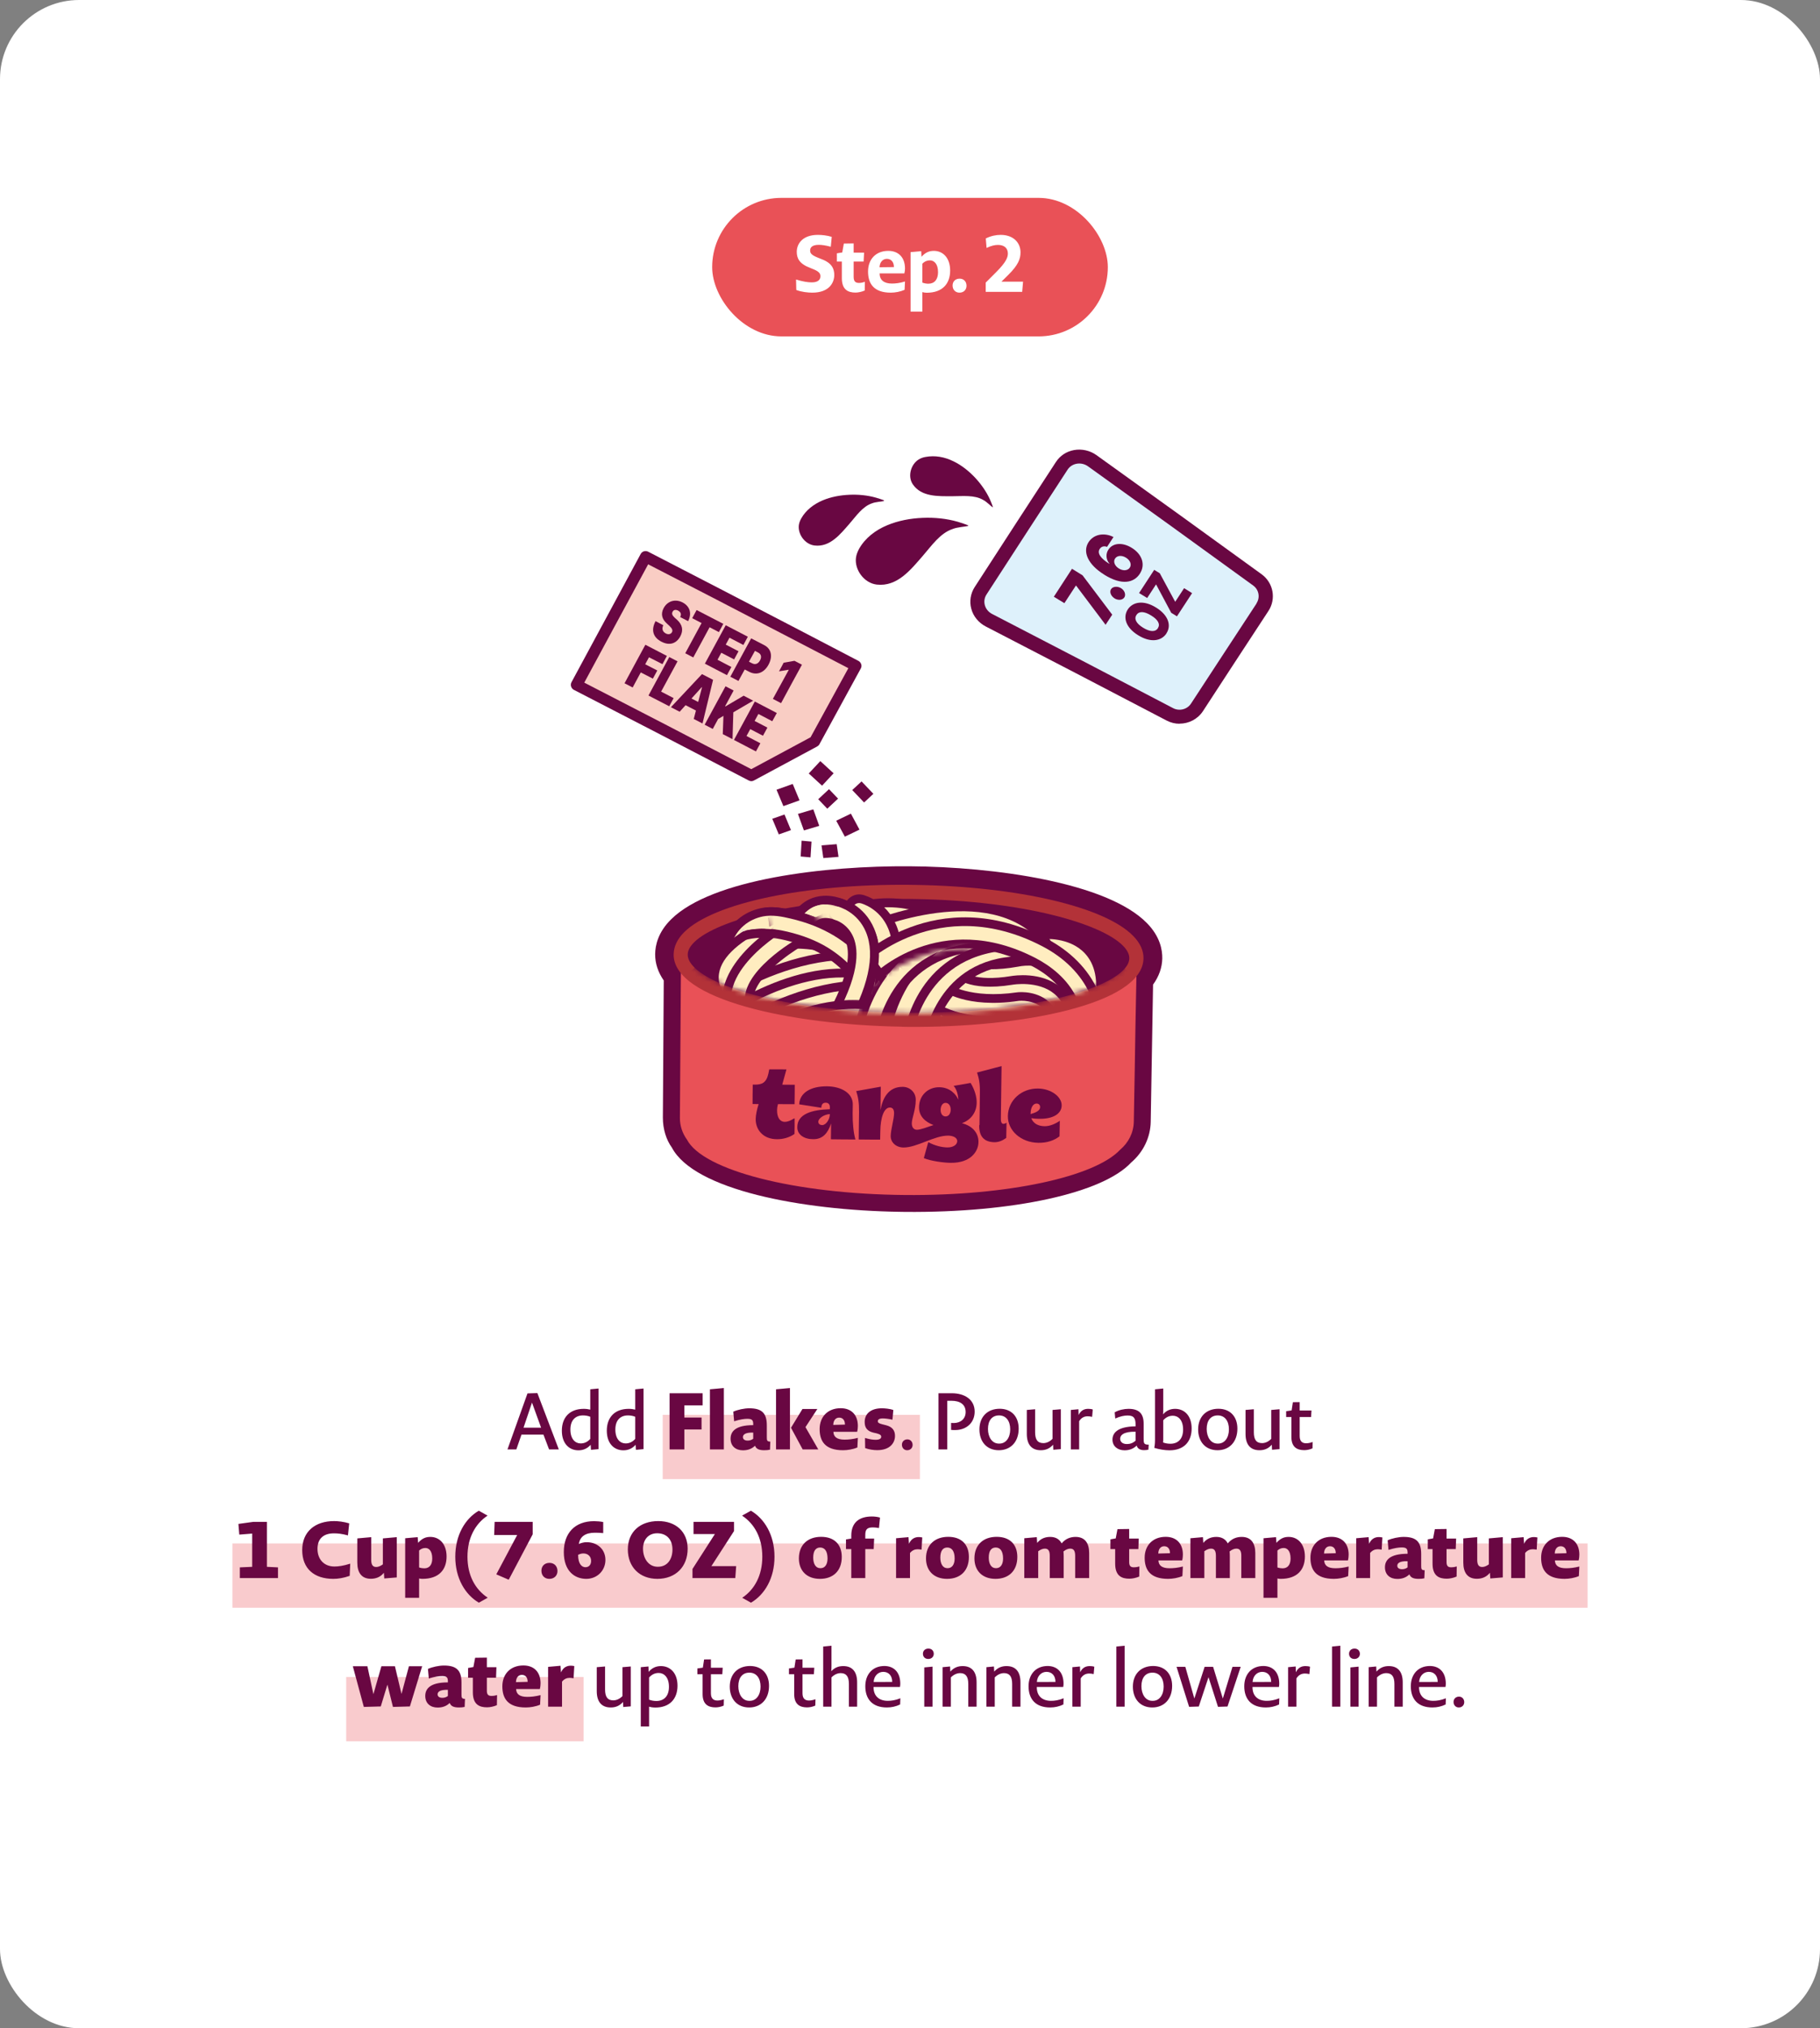 <?xml version="1.0" encoding="UTF-8"?> <svg xmlns="http://www.w3.org/2000/svg" width="368" height="410" viewBox="0 0 368 410" fill="none"><rect x="0" y="0" width="368" height="410" fill="#808080" stroke="none"/><rect width="368" height="410" rx="16" fill="white"></rect><rect x="134" y="286" width="52" height="13" fill="#E95157" fill-opacity="0.3"></rect><rect x="70" y="339" width="48" height="13" fill="#E95157" fill-opacity="0.3"></rect><rect x="47" y="312" width="274" height="13" fill="#E95157" fill-opacity="0.3"></rect><rect x="144" y="40" width="80" height="28" rx="14" fill="#E95157"></rect><path d="M168.687 55.592C168.687 57.144 167.663 59.16 164.239 59.16C163.359 59.16 162.031 59.016 161.007 58.616L160.959 56.504C162.383 56.936 163.343 57.08 164.143 57.08C165.503 57.08 165.887 56.456 165.887 55.848C165.887 55.352 165.695 54.952 164.591 54.472L163.839 54.168C161.599 53.32 161.103 52.2 161.103 50.888C161.119 49.144 162.415 47.48 165.359 47.48C166.143 47.48 167.215 47.576 168.175 47.88L167.983 49.88C166.927 49.592 166.127 49.496 165.567 49.496C164.239 49.496 163.807 50.008 163.807 50.632C163.807 51.16 164.031 51.544 165.343 52.072L166.095 52.376C168.207 53.16 168.687 54.328 168.687 55.592ZM174.845 58.728C174.221 59 173.517 59.144 172.973 59.144C171.501 59.144 170.221 58.584 170.221 56.232V52.872H169.213V51.208L170.301 51.032L170.621 49.24L172.605 49.208V51.064H174.717L174.621 52.872H172.605V55.976C172.605 56.92 173.021 57.192 173.677 57.192C173.965 57.192 174.317 57.16 174.877 56.968L174.845 58.728ZM182.908 58.584C182.044 58.968 181.004 59.16 180.108 59.16C176.716 59.16 175.516 57.368 175.516 54.888C175.516 52.424 177.084 50.712 179.612 50.712C181.676 50.712 182.988 52.04 182.988 54.28C182.988 54.552 182.956 54.904 182.86 55.272H177.852C177.868 56.6 178.716 57.32 180.348 57.32C181.1 57.32 181.932 57.224 182.988 56.904L182.908 58.584ZM180.748 53.992C180.748 52.92 180.156 52.328 179.324 52.328C178.572 52.328 177.9 52.888 177.836 54.024L180.748 53.992ZM192.117 54.696C192.117 57.336 190.581 59.176 187.381 59.176C187.061 59.176 186.757 59.128 186.501 59.048V63H184.117V50.968L186.261 50.776L186.325 51.912C187.125 51 187.925 50.712 188.821 50.712C190.677 50.712 192.117 52.136 192.117 54.696ZM189.669 55.032C189.669 53.32 188.869 52.632 188.021 52.632C187.509 52.632 186.981 52.808 186.501 53.304V57.128C186.917 57.288 187.349 57.352 187.717 57.352C188.933 57.352 189.669 56.504 189.669 55.032ZM195.428 57.768C195.428 58.568 194.868 59.16 194.004 59.16C193.172 59.16 192.612 58.552 192.612 57.72C192.612 56.92 193.156 56.328 194.036 56.328C194.868 56.328 195.428 56.92 195.428 57.768ZM206.683 59H199.307V57.128L201.355 55.08C203.531 52.92 203.787 51.96 203.787 51.24C203.787 50.152 203.035 49.512 201.803 49.512C201.163 49.512 200.443 49.656 199.483 50.12L199.323 48.2C200.395 47.672 201.403 47.48 202.347 47.48C204.907 47.48 206.347 49.064 206.347 51.016C206.347 52.328 205.883 53.592 203.851 55.592L202.491 56.936H206.859L206.683 59Z" fill="white"></path><rect width="180" height="180" transform="translate(94 78)" fill="white"></rect><path d="M195.772 106.316C195.298 106.454 193.541 106.552 192.653 106.926C190.086 107.753 188.349 110.352 186.592 112.36C184.124 115.196 181.42 118.641 177.274 118.169C174.728 117.873 172.773 115.196 173.07 112.774C173.148 112.144 173.385 111.553 173.681 110.982C174.925 108.757 177.018 107.162 179.387 106.178C181.657 105.233 184.124 104.78 186.572 104.682C188.941 104.583 191.369 104.819 193.64 105.469C193.817 105.528 195.811 106.139 195.772 106.237C195.772 106.276 195.752 106.296 195.732 106.335L195.772 106.316Z" fill="#690742"></path><path d="M200.668 102.516C200.352 102.319 199.444 101.374 198.792 101.059C197.055 100.015 194.647 100.311 192.574 100.311C189.672 100.311 186.296 100.468 184.559 97.889C183.493 96.314 184.144 93.892 185.743 92.888C186.158 92.632 186.632 92.455 187.106 92.376C189.06 92.002 191.014 92.376 192.771 93.242C194.449 94.05 195.91 95.231 197.173 96.57C198.378 97.869 199.424 99.346 200.154 100.941C200.213 101.059 200.806 102.476 200.747 102.516C200.727 102.516 200.707 102.516 200.668 102.536V102.516Z" fill="#690742"></path><path d="M178.735 101.275C178.38 101.393 177.038 101.452 176.366 101.728C174.412 102.358 173.109 104.327 171.767 105.863C169.891 108.009 167.838 110.627 164.719 110.273C162.785 110.056 161.304 108.028 161.521 106.178C161.58 105.705 161.758 105.252 161.995 104.819C162.943 103.126 164.522 101.925 166.318 101.157C168.036 100.429 169.911 100.094 171.767 100.015C173.563 99.936 175.399 100.113 177.136 100.606C177.274 100.645 178.775 101.098 178.755 101.177C178.755 101.196 178.755 101.216 178.735 101.236V101.275Z" fill="#690742"></path><path d="M254.087 121.968C248.776 130.08 246.111 134.116 240.821 142.228C240.051 143.41 238.471 143.803 237.208 143.154C222.6 135.514 215.276 131.695 200.608 124.114C199.108 123.347 198.595 121.555 199.444 120.216C205.998 110.096 209.275 105.056 215.868 94.935C216.737 93.597 218.632 93.301 219.994 94.266C233.398 103.874 240.07 108.698 253.396 118.365C254.541 119.192 254.837 120.767 254.067 121.949L254.087 121.968Z" fill="#690742"></path><path d="M238.491 146.304C237.603 146.304 236.714 146.087 235.885 145.654C221.277 138.015 213.973 134.215 199.305 126.634C197.864 125.886 196.778 124.567 196.384 123.031C195.989 121.555 196.245 119.96 197.075 118.68C203.629 108.56 206.906 103.5 213.499 93.4C214.328 92.12 215.631 91.253 217.171 90.978C218.73 90.702 220.369 91.056 221.672 91.982C235.076 101.59 241.768 106.414 255.093 116.081C257.482 117.814 258.074 121.062 256.475 123.504C251.165 131.596 248.519 135.652 243.229 143.764C242.163 145.378 240.366 146.284 238.511 146.284L238.491 146.304ZM218.336 96.589C211.683 106.591 208.386 111.651 201.852 121.771C216.598 129.194 223.922 132.994 238.55 140.633C243.703 132.62 246.368 128.564 251.599 120.57C238.373 110.982 231.68 106.158 218.336 96.589Z" fill="#690742"></path><path d="M254.087 121.968C248.776 130.08 246.111 134.116 240.821 142.228C240.051 143.41 238.471 143.803 237.208 143.154C222.6 135.514 215.276 131.695 200.608 124.114C199.108 123.347 198.595 121.555 199.444 120.216C205.998 110.096 209.275 105.056 215.868 94.935C216.737 93.597 218.632 93.301 219.994 94.266C233.398 103.874 240.07 108.698 253.396 118.365C254.541 119.192 254.837 120.767 254.067 121.949L254.087 121.968Z" fill="#DEF1FB"></path><path d="M217.605 118.404C217.605 118.404 217.566 118.404 217.546 118.365C216.618 119.783 216.144 120.491 215.216 121.929C214.368 121.397 213.933 121.141 213.084 120.629C214.545 118.365 215.276 117.243 216.756 114.979C217.605 115.51 218.039 115.766 218.888 116.298C221.297 119.468 222.481 121.062 224.89 124.252C224.357 125.079 224.08 125.473 223.547 126.3C221.178 123.149 219.994 121.555 217.605 118.404Z" fill="#690742"></path><path d="M225.344 120.944C224.613 120.491 224.297 119.644 224.653 119.093C224.988 118.562 225.936 118.443 226.666 118.896C227.416 119.349 227.693 120.235 227.337 120.767C226.982 121.318 226.074 121.416 225.324 120.944H225.344Z" fill="#690742"></path><path d="M223.271 116.16C219.994 114.132 218.829 111.553 220.112 109.584C221.198 107.93 223.33 107.634 225.146 108.56C224.633 109.347 224.376 109.761 223.843 110.548C223.192 110.292 222.659 110.509 222.363 110.962C221.77 111.848 222.619 112.931 224.297 113.974C224.297 113.974 224.297 113.955 224.317 113.935C223.606 113.069 223.547 111.946 224.12 111.1C225.028 109.702 227.002 109.603 228.838 110.745C230.99 112.064 231.641 114.211 230.456 116.002C229.312 117.755 226.903 118.444 223.251 116.16H223.271ZM228.443 114.742C228.857 114.112 228.522 113.246 227.673 112.734C226.824 112.202 225.877 112.281 225.462 112.911C225.047 113.541 225.403 114.407 226.232 114.919C227.081 115.451 228.028 115.372 228.443 114.742Z" fill="#690742"></path><path d="M235.866 128.032C234.839 129.607 232.648 129.981 230.121 128.406C227.594 126.851 227.022 124.764 228.028 123.208C229.035 121.653 231.226 121.24 233.753 122.815C236.3 124.39 236.872 126.477 235.846 128.032H235.866ZM234.128 126.969C234.642 126.182 234.168 125.276 232.747 124.41C231.345 123.543 230.299 123.524 229.785 124.311C229.272 125.099 229.726 126.024 231.128 126.89C232.529 127.757 233.615 127.776 234.128 126.989V126.969Z" fill="#690742"></path><path d="M236.833 123.898C235.609 121.594 234.997 120.433 233.753 118.129C233.043 119.232 232.668 119.783 231.957 120.885C231.305 120.472 230.97 120.275 230.318 119.881C231.542 118.011 232.154 117.066 233.378 115.195C233.832 115.471 234.049 115.609 234.503 115.884C235.747 118.188 236.379 119.35 237.623 121.653C238.333 120.551 238.708 119.999 239.419 118.897C240.07 119.291 240.386 119.507 241.038 119.901C239.814 121.771 239.202 122.716 237.978 124.587C237.524 124.311 237.307 124.173 236.853 123.898H236.833Z" fill="#690742"></path><path d="M159.742 127.637C148.093 121.58 142.257 118.558 130.581 112.536C124.974 122.896 122.176 128.097 116.588 138.461C130.749 145.747 137.823 149.418 151.93 156.773C157.057 154.009 159.608 152.634 164.731 149.888C168.075 143.773 169.738 140.713 173.082 134.597C167.741 131.816 165.082 130.418 159.742 127.637Z" fill="#F9CDC4"></path><path d="M151.689 157.87C151.593 157.85 151.476 157.827 151.387 157.769C137.281 150.414 130.222 146.765 116.046 139.456C115.771 139.321 115.578 139.081 115.477 138.78C115.377 138.478 115.416 138.185 115.551 137.911C121.139 127.547 123.936 122.346 129.543 111.986C129.834 111.442 130.519 111.238 131.065 111.528C142.741 117.551 148.577 120.572 160.226 126.63L173.566 133.59C173.841 133.726 174.03 133.985 174.135 134.267C174.239 134.549 174.193 134.881 174.038 135.151L165.687 150.442C165.587 150.643 165.416 150.789 165.234 150.893L152.433 157.778C152.204 157.913 151.918 157.936 151.666 157.885L151.689 157.87ZM118.133 137.988C131.435 144.84 138.494 148.489 151.907 155.484L163.896 149.037L171.537 135.07L159.215 128.656C147.914 122.769 142.078 119.748 131.056 114.077C125.968 123.457 123.198 128.624 118.129 138.008L118.133 137.988Z" fill="#690742"></path><path d="M137.129 123.432C136.579 123.161 136.192 123.284 135.994 123.666C135.773 124.063 135.943 124.418 136.435 124.879C136.605 125.034 136.71 125.115 136.88 125.269C138.037 126.326 138.195 127.442 137.548 128.657C136.722 130.158 135.317 130.538 133.75 129.721C132.144 128.896 131.544 127.47 132.552 125.564C133.19 125.893 133.5 126.056 134.119 126.381C133.77 127.114 133.975 127.698 134.61 128.046C135.156 128.337 135.647 128.195 135.868 127.797C136.062 127.435 135.934 127.068 135.342 126.507C135.141 126.306 135.021 126.201 134.816 126.019C133.86 125.164 133.547 124.117 134.191 122.921C134.989 121.455 136.565 121.029 138.024 121.784C139.517 122.566 139.927 124.035 139.137 125.563C138.498 125.233 138.169 125.067 137.53 124.738C137.802 124.19 137.69 123.745 137.125 123.451L137.129 123.432Z" fill="#690742"></path><path d="M140.857 123.318C143.028 124.437 144.104 124.995 146.255 126.11C145.899 126.782 145.713 127.106 145.356 127.777C144.609 127.386 144.226 127.188 143.479 126.797C142.162 129.244 141.495 130.455 140.178 132.901L138.556 132.053C139.874 129.607 140.54 128.395 141.858 125.949C141.092 125.554 140.728 125.36 139.962 124.965C140.318 124.294 140.504 123.97 140.861 123.298L140.857 123.318Z" fill="#690742"></path><path d="M146.743 126.39C148.531 127.311 149.425 127.772 151.209 128.714C150.852 129.385 150.666 129.709 150.31 130.38C149.18 129.792 148.615 129.497 147.504 128.913C147.19 129.472 147.055 129.746 146.741 130.305C147.782 130.836 148.289 131.119 149.33 131.649C148.977 132.302 148.787 132.645 148.435 133.297C147.394 132.766 146.887 132.484 145.846 131.953C145.532 132.512 145.392 132.806 145.079 133.365C146.209 133.954 146.774 134.248 147.884 134.833C147.532 135.485 147.346 135.809 146.989 136.481C145.201 135.559 144.307 135.098 142.523 134.157C144.213 131.062 145.05 129.503 146.743 126.39Z" fill="#690742"></path><path d="M151.906 129.054C152.962 129.608 153.492 129.876 154.568 130.433C155.969 131.177 156.282 132.726 155.387 134.374C154.492 136.021 152.993 136.563 151.55 135.831C151.167 135.634 150.965 135.533 150.582 135.335C150.075 136.258 149.819 136.728 149.311 137.65C148.657 137.298 148.328 137.132 147.67 136.798C149.36 133.704 150.197 132.145 151.89 129.031L151.906 129.054ZM152.1 134.094C152.72 134.42 153.312 134.177 153.669 133.506C154.048 132.819 153.925 132.232 153.286 131.903C153.031 131.771 152.903 131.705 152.648 131.573C152.167 132.461 151.919 132.893 151.442 133.761C151.698 133.893 151.826 133.959 152.081 134.09L152.1 134.094Z" fill="#690742"></path><path d="M157.915 142.131C157.257 141.798 156.932 141.612 156.274 141.279C157.552 138.926 158.192 137.749 159.49 135.399C159.47 135.395 159.451 135.391 159.432 135.387C158.661 135.514 158.286 135.579 157.515 135.705C157.895 135.018 158.085 134.675 158.449 133.965C159.324 133.819 159.762 133.747 160.64 133.582C161.24 133.903 161.554 134.047 162.154 134.368C160.464 137.463 159.608 139.018 157.934 142.135L157.915 142.131Z" fill="#690742"></path><path d="M130.486 130.33C132.239 131.225 133.094 131.678 134.844 132.592C134.487 133.263 134.301 133.588 133.945 134.259C132.869 133.701 132.319 133.43 131.224 132.868C130.91 133.428 130.771 133.721 130.457 134.281C131.444 134.78 131.916 135.036 132.903 135.536C132.55 136.188 132.36 136.531 132.008 137.183C131.021 136.683 130.549 136.428 129.562 135.928C128.895 137.14 128.57 137.757 127.923 138.973C127.265 138.639 126.94 138.454 126.282 138.12C127.956 135.003 128.808 133.467 130.482 130.349L130.486 130.33Z" fill="#690742"></path><path d="M135.358 132.836C136.016 133.169 136.341 133.355 136.999 133.688C135.663 136.13 135.012 137.365 133.675 139.808C134.696 140.334 135.207 140.598 136.21 141.121C135.857 141.773 135.671 142.097 135.315 142.768C133.635 141.908 132.799 141.459 131.119 140.599C132.793 137.481 133.646 135.946 135.32 132.828L135.358 132.836Z" fill="#690742"></path><path d="M135.659 142.958C138.169 140.29 139.428 138.936 141.938 136.268C142.832 136.729 143.288 136.961 144.182 137.422C143.329 140.966 142.894 142.726 142.045 146.251C141.333 145.886 140.988 145.697 140.276 145.333C140.455 144.646 140.544 144.302 140.718 143.634C139.878 143.204 139.461 142.98 138.621 142.55C138.152 143.078 137.896 143.348 137.428 143.876C136.716 143.512 136.371 143.322 135.659 142.958ZM141.168 141.897C141.486 140.716 141.626 140.121 141.948 138.921C141.929 138.917 141.909 138.913 141.89 138.909C141.061 139.827 140.646 140.286 139.818 141.204C140.363 141.494 140.619 141.626 141.168 141.897Z" fill="#690742"></path><path d="M146.698 138.731C147.356 139.065 147.681 139.25 148.339 139.584C147.641 140.849 147.312 141.486 146.61 142.771L146.707 142.79C148.167 141.939 148.899 141.504 150.363 140.633C151.129 141.028 151.512 141.226 152.294 141.644C150.675 142.584 149.878 143.046 148.278 143.99C148.204 146.164 148.188 147.245 148.113 149.419C147.331 149.001 146.929 148.799 146.143 148.4C146.198 146.925 146.225 146.188 146.28 144.713C145.847 144.967 145.641 145.086 145.208 145.34C144.762 146.155 144.541 146.552 144.119 147.351C143.461 147.018 143.136 146.832 142.478 146.499C144.171 143.385 145.004 141.845 146.698 138.731Z" fill="#690742"></path><path d="M152.623 141.811C154.411 142.732 155.301 143.213 157.07 144.131C156.713 144.802 156.527 145.126 156.151 145.794C155.021 145.205 154.456 144.91 153.345 144.326C153.051 144.889 152.892 145.178 152.578 145.738C153.619 146.268 154.126 146.551 155.167 147.082C154.815 147.734 154.625 148.077 154.272 148.729C153.231 148.199 152.724 147.916 151.702 147.389C151.408 147.953 151.253 148.223 150.939 148.782C152.069 149.371 152.615 149.661 153.745 150.25C153.392 150.902 153.202 151.246 152.85 151.898C151.062 150.976 150.191 150.5 148.403 149.578C150.093 146.483 150.929 144.924 152.623 141.811Z" fill="#690742"></path><path d="M168.553 156.32C167.627 157.319 167.162 157.828 166.217 158.823C165.145 157.844 164.6 157.353 163.532 156.355C164.458 155.356 164.922 154.847 165.867 153.852C166.939 154.831 167.485 155.322 168.553 156.32Z" fill="#690742"></path><path d="M161.675 161.785C160.374 162.246 159.704 162.473 158.399 162.954C157.842 161.617 157.572 160.96 157.011 159.642C158.312 159.181 158.982 158.954 160.287 158.473C160.843 159.81 161.114 160.467 161.671 161.804L161.675 161.785Z" fill="#690742"></path><path d="M159.941 167.803C158.966 168.149 158.466 168.33 157.471 168.672C156.941 167.4 156.686 166.767 156.153 165.515C157.128 165.169 157.628 164.988 158.623 164.646C159.152 165.917 159.408 166.551 159.937 167.822L159.941 167.803Z" fill="#690742"></path><path d="M176.598 160.468C175.832 161.177 175.46 161.524 174.716 162.218C173.749 161.22 173.269 160.702 172.321 159.708C173.088 158.999 173.46 158.652 174.204 157.958C175.171 158.956 175.651 159.474 176.598 160.468Z" fill="#690742"></path><path d="M169.456 161.442C168.588 162.252 168.143 162.665 167.275 163.474C166.544 162.705 166.176 162.329 165.445 161.56C166.313 160.75 166.758 160.338 167.626 159.528C168.357 160.298 168.725 160.673 169.456 161.442Z" fill="#690742"></path><path d="M169.547 173.209C168.319 173.304 167.704 173.361 166.477 173.455C166.338 172.443 166.261 171.926 166.106 170.891C167.333 170.796 167.949 170.739 169.176 170.644C169.315 171.656 169.392 172.174 169.547 173.209Z" fill="#690742"></path><path d="M165.652 166.943C164.409 167.315 163.789 167.492 162.546 167.865C162.071 166.524 161.824 165.852 161.344 164.53C162.587 164.158 163.207 163.981 164.449 163.608C164.925 164.949 165.176 165.602 165.652 166.943Z" fill="#690742"></path><path d="M163.887 173.316C163.093 173.257 162.679 173.214 161.889 173.135C161.964 171.865 162.01 171.232 162.088 169.942C162.882 170.001 163.296 170.044 164.086 170.123C164.012 171.393 163.965 172.026 163.887 173.316Z" fill="#690742"></path><path d="M173.796 167.697C172.615 168.263 172.011 168.563 170.83 169.129C170.142 167.846 169.79 167.193 169.082 165.906C170.263 165.34 170.867 165.039 172.048 164.474C172.736 165.757 173.088 166.41 173.792 167.716L173.796 167.697Z" fill="#690742"></path><path d="M231.569 193.699C231.752 184.203 207.143 178.719 183.896 178.528C160.689 178.339 135.956 183.378 135.892 192.895C135.863 194.395 136.549 195.769 137.652 197.05C137.568 208.621 137.536 214.406 137.452 225.977C137.44 227.616 137.965 229.125 138.871 230.383C142.115 236.596 160.603 241.391 183.019 241.588C203.852 241.76 221.379 237.89 226.471 232.422C228.1 231.045 229.167 229.048 229.211 226.778C229.36 219.019 229.415 215.13 229.545 207.371C229.568 206.167 229.58 205.575 229.603 204.371C229.653 201.765 229.678 200.442 229.728 197.836C230.861 196.571 231.56 195.219 231.569 193.718L231.569 193.699Z" fill="#690742"></path><path d="M181.846 244.963C161.986 244.648 140.339 240.534 135.835 231.952C134.736 230.454 134.026 228.251 134.031 225.941L134.209 198.201C133.054 196.524 132.455 194.737 132.471 192.881C132.485 191.104 133.051 188.428 135.734 185.805C144.002 177.682 166.869 174.983 183.962 175.116C200.976 175.227 223.849 178.353 231.921 186.616C234.541 189.284 235.043 191.978 235.009 193.754C234.974 195.59 234.346 197.377 233.146 199.036L232.672 226.791C232.612 229.91 231.169 232.909 228.714 235.002C223.016 241.152 204.953 245.17 183.013 244.981C182.637 244.975 182.261 244.969 181.885 244.963L181.846 244.963ZM184.978 181.964L183.87 181.946C164.066 181.791 145.832 185.451 140.527 190.659C139.317 191.844 139.322 192.634 139.317 192.891C139.307 193.424 139.631 194.061 140.25 194.782L141.102 195.763L140.896 225.971C140.876 227.036 141.315 227.873 141.681 228.372C143.915 232.574 159.348 237.774 183.085 238.15C204.59 238.333 220.223 234.118 224.001 230.07C225.249 228.964 225.805 227.867 225.827 226.703L226.349 196.48L227.219 195.526C227.845 194.825 228.174 194.199 228.185 193.646C228.19 193.389 228.205 192.6 227.021 191.396C221.937 186.182 204.383 182.271 185.017 181.964L184.978 181.964Z" fill="#690742"></path><path d="M137.702 192.674C137.623 205.992 137.574 212.65 137.475 225.948C137.463 227.588 137.988 229.098 138.894 230.358C142.139 236.574 160.63 241.372 183.05 241.567C203.887 241.738 221.418 237.865 226.511 232.392C228.141 231.015 229.209 229.016 229.253 226.744C229.403 218.98 229.458 215.088 229.588 207.324C229.611 206.119 229.623 205.526 229.646 204.321C229.702 201.437 229.73 199.975 229.786 197.091C229.793 196.715 229.796 196.537 229.804 196.162C229.825 195.076 229.835 194.542 229.856 193.456C211.377 217.708 141.057 204.465 137.722 192.674L137.702 192.674Z" fill="#E95157"></path><path d="M182.376 207.54C159.732 207.182 136.131 201.996 136.207 192.925C136.238 191.341 136.94 189.827 138.373 188.404C144.367 182.517 162.658 178.666 183.88 178.863C184.295 178.87 184.711 178.876 185.127 178.883C205.811 179.21 223.414 183.311 229.141 189.205C230.539 190.633 231.242 192.169 231.212 193.753C231.033 203 206.528 207.763 183.544 207.578C183.168 207.572 182.772 207.566 182.396 207.56L182.376 207.54ZM185.072 181.734C184.676 181.728 184.26 181.721 183.844 181.715C161.316 181.517 144.935 185.953 140.373 190.456C139.505 191.314 139.053 192.158 139.058 192.95C139.014 198.317 157.247 204.627 183.56 204.706C209.83 204.923 228.258 199.094 228.342 193.708C228.357 192.916 227.938 192.058 227.083 191.193C222.715 186.707 206.944 182.08 185.052 181.734L185.072 181.734Z" fill="#B33238"></path><mask id="mask0_1897_77336" style="mask-type:luminance" maskUnits="userSpaceOnUse" x="138" y="178" width="91" height="27"><path d="M228.66 192.64C228.531 199.429 208.979 205.056 183.577 204.847C158.156 204.619 138.466 198.721 138.517 191.911C138.567 185.122 158.399 178.331 183.899 178.561C209.4 178.791 228.81 185.852 228.68 192.641L228.66 192.64Z" fill="white"></path></mask><g mask="url(#mask0_1897_77336)"><path d="M232.513 205.05C232.301 216.158 210.556 224.866 183.913 224.619C157.27 224.391 135.725 215.329 135.78 204.199C135.853 193.09 157.604 184.125 184.385 184.354C211.147 184.583 232.706 193.923 232.514 205.03L232.513 205.05Z" fill="#690742"></path><path d="M162.45 190.422C162.094 190.416 161.739 190.351 161.405 190.208C159.814 189.61 158.996 187.88 159.561 186.27C159.685 185.956 160.789 183.092 163.763 181.738C165.16 181.109 167.485 180.594 170.55 181.788C172.16 182.425 172.957 184.234 172.313 185.843C171.669 187.451 169.853 188.251 168.242 187.613C167.613 187.386 166.121 186.79 165.437 188.417C164.918 189.652 163.716 190.422 162.431 190.402L162.45 190.422Z" fill="#690742"></path><path d="M162.502 188.707C162.344 188.704 162.205 188.682 162.048 188.62C161.341 188.352 160.98 187.577 161.231 186.87C161.315 186.614 162.188 184.397 164.484 183.348C166.081 182.623 167.902 182.652 169.905 183.435C170.612 183.723 170.953 184.518 170.683 185.224C170.392 185.93 169.594 186.253 168.887 186.005C167.61 185.491 166.502 185.454 165.624 185.834C164.347 186.406 163.806 187.78 163.806 187.8C163.597 188.369 163.056 188.696 162.482 188.687L162.502 188.707Z" fill="#FFEDC0"></path><path d="M177.18 203.197C176.092 203.18 175.034 202.59 174.48 201.574C173.16 199.163 171.07 196.622 169.043 194.95C168.205 194.265 167.307 193.599 166.348 193.031C164.195 191.733 161.72 190.765 158.803 190.066C157.562 189.77 156.162 189.491 155.129 189.691C154.453 189.819 153.814 190.124 153.311 190.551C152.325 191.384 151.924 192.72 152.275 194.049C152.718 195.715 151.716 197.437 150.045 197.884C148.373 198.351 146.65 197.336 146.207 195.67C145.227 192.001 146.408 188.208 149.244 185.805C150.572 184.681 152.19 183.917 153.938 183.57C156.183 183.132 158.372 183.562 160.244 184.007C163.811 184.835 166.876 186.049 169.616 187.692C170.83 188.423 171.981 189.271 173.053 190.157C175.684 192.332 178.277 195.494 179.98 198.582C180.822 200.096 180.251 202.002 178.731 202.847C178.231 203.115 177.694 203.245 177.16 203.236L177.18 203.197Z" fill="#690742"></path><path d="M177.215 201.423C176.74 201.415 176.29 201.171 176.06 200.732C174.626 198.102 172.42 195.42 170.198 193.587C169.223 192.781 168.247 192.094 167.288 191.506C164.959 190.105 162.325 189.075 159.212 188.334C157.714 187.994 156.136 187.672 154.785 187.927C153.792 188.129 152.893 188.549 152.149 189.169C150.64 190.448 150.027 192.492 150.544 194.476C150.728 195.19 150.298 195.934 149.582 196.12C148.846 196.305 148.122 195.879 147.918 195.165C147.123 192.169 148.072 189.083 150.386 187.106C151.473 186.175 152.811 185.545 154.262 185.252C156.169 184.888 158.122 185.275 159.817 185.677C163.206 186.463 166.095 187.615 168.659 189.157C169.735 189.807 170.809 190.575 171.881 191.461C174.357 193.496 176.775 196.458 178.382 199.387C178.746 200.045 178.493 200.87 177.853 201.216C177.633 201.331 177.414 201.386 177.176 201.382L177.215 201.423Z" fill="#FFEDC0"></path><path d="M159.685 215.17C158.181 215.146 156.876 214.039 156.648 212.515C156.384 210.793 157.562 209.193 159.289 208.944C175.903 206.367 183.286 202.181 186.551 199.094C188.163 197.56 188.799 195.339 188.248 193.099C187.679 190.78 185.97 189.035 183.726 188.407C167.423 183.98 146.467 207.752 146.245 207.985C145.092 209.29 143.11 209.436 141.806 208.289C140.501 207.143 140.361 205.186 141.494 203.881C142.465 202.772 165.283 176.838 185.365 182.352C189.776 183.548 193.192 187.077 194.314 191.557C195.417 195.998 194.123 200.518 190.818 203.624C185.135 209.003 174.829 212.865 160.2 215.119C160.021 215.156 159.843 215.153 159.665 215.15L159.685 215.17Z" fill="#690742"></path><path d="M159.719 213.376C159.066 213.366 158.501 212.883 158.414 212.23C158.31 211.497 158.818 210.795 159.552 210.688C173.269 208.577 182.756 205.096 187.774 200.378C189.87 198.397 190.697 195.528 189.979 192.673C189.244 189.719 187.089 187.493 184.195 186.716C166.809 181.915 145.103 206.586 144.88 206.84C144.395 207.404 143.522 207.47 142.978 206.967C142.413 206.484 142.35 205.634 142.856 205.07C143.786 203.998 165.916 178.92 184.917 184.101C188.757 185.15 191.63 188.098 192.604 192.024C193.561 195.83 192.458 199.703 189.617 202.343C184.195 207.469 174.209 211.159 159.957 213.36C159.877 213.359 159.798 213.377 159.719 213.376Z" fill="#FFEDC0"></path><path d="M173.769 197.6C173.373 197.593 172.98 197.409 172.709 197.088C167.643 190.651 153.017 194.416 152.878 194.453C152.141 194.659 151.377 194.211 151.193 193.476C151.009 192.741 151.439 191.995 152.176 191.789C152.853 191.602 168.713 187.521 174.881 195.36C175.344 195.962 175.249 196.831 174.646 197.297C174.384 197.51 174.066 197.604 173.769 197.6Z" fill="#FFEDC0"></path><path d="M170.273 200.279C169.798 200.271 169.305 200.145 168.855 199.9C161.308 195.881 151.14 199.517 151.04 199.555C149.405 200.142 147.599 199.322 147.016 197.69C146.433 196.058 147.26 194.251 148.895 193.663C149.413 193.474 161.834 189.023 171.831 194.348C173.36 195.164 173.938 197.053 173.117 198.583C172.542 199.662 171.422 200.278 170.293 200.26L170.273 200.279Z" fill="#690742"></path><path d="M173.734 199.355C172.823 199.34 171.92 198.93 171.321 198.169C167.725 193.623 156.844 195.228 153.322 196.161C151.63 196.608 149.927 195.612 149.484 193.924C149.04 192.256 150.043 190.532 151.715 190.084C153.506 189.599 169.48 185.663 176.246 194.274C177.309 195.635 177.073 197.609 175.707 198.675C175.124 199.14 174.407 199.366 173.714 199.355L173.734 199.355Z" fill="#690742"></path><path d="M170.273 200.279C169.798 200.271 169.305 200.145 168.855 199.9C161.308 195.881 151.14 199.517 151.04 199.555C149.405 200.142 147.599 199.322 147.016 197.69C146.433 196.058 147.26 194.251 148.895 193.663C149.413 193.474 161.834 189.023 171.831 194.348C173.36 195.164 173.938 197.053 173.117 198.583C172.542 199.662 171.422 200.278 170.293 200.26L170.273 200.279Z" fill="#FFEDC0"></path><path d="M219.992 205.422C219.834 205.419 219.656 205.416 219.498 205.374C217.783 205.071 216.666 203.454 216.956 201.742C217.308 199.834 217.437 197.251 216.119 195.789C214.781 194.327 212.191 194.227 211.28 194.271C205.438 194.533 201.422 193.462 199.172 191.097C197.659 189.514 197.239 187.652 197.361 186.431C197.512 184.717 198.981 183.438 200.779 183.585C202.398 183.729 203.6 185.051 203.63 186.63C203.859 187.048 205.518 188.239 210.885 188.01C211.341 187.958 217.048 187.516 220.732 191.483C223.214 194.147 224.032 197.968 223.149 202.789C222.882 204.324 221.516 205.407 219.993 205.382L219.992 205.422Z" fill="#690742"></path><path d="M220.026 203.646C220.026 203.646 219.888 203.644 219.809 203.623C219.079 203.493 218.578 202.794 218.711 202.066C219.309 198.701 218.882 196.188 217.408 194.586C215.178 192.182 211.155 192.532 211.116 192.512C205.888 192.724 202.343 191.858 200.441 189.874C198.986 188.35 199.095 186.774 199.098 186.596C199.172 185.847 199.835 185.345 200.566 185.376C201.297 185.447 201.839 186.068 201.786 186.797C201.785 186.856 201.813 187.449 202.454 188.09C203.231 188.833 205.345 190.051 210.909 189.825C211.048 189.827 216.202 189.337 219.363 192.723C221.438 194.966 222.107 198.253 221.334 202.523C221.222 203.172 220.639 203.656 219.987 203.646L220.026 203.646Z" fill="#FFEDC0"></path><path d="M141.184 210.348C140.273 210.333 139.39 209.943 138.79 209.182C137.707 207.841 137.923 205.867 139.27 204.782C140.175 204.045 161.803 186.975 182.441 193.849C184.094 194.389 184.971 196.163 184.405 197.814C183.839 199.466 182.08 200.347 180.427 199.787C162.977 193.972 143.378 209.493 143.197 209.648C142.593 210.133 141.876 210.359 141.184 210.348Z" fill="#690742"></path><path d="M141.216 208.573C140.82 208.566 140.447 208.402 140.176 208.061C139.712 207.48 139.807 206.631 140.39 206.166C141.275 205.448 162.141 188.971 181.876 195.537C182.584 195.766 182.965 196.544 182.734 197.252C182.503 197.96 181.723 198.343 181.015 198.114C162.658 191.986 142.294 208.115 142.092 208.29C141.831 208.503 141.532 208.597 141.215 208.592L141.216 208.573Z" fill="#FFEDC0"></path><path d="M144.92 211.918C143.732 211.899 142.597 211.209 142.105 210.035C141.612 208.9 141.855 207.54 142.704 206.625C144.2 205.009 162.706 191.707 177.908 197.07C179.54 197.649 180.397 199.442 179.812 201.073C179.226 202.704 177.448 203.565 175.796 202.985C163.761 198.721 148.259 210.173 147.174 211.005C146.892 211.277 146.551 211.509 146.152 211.661C145.753 211.813 145.336 211.905 144.92 211.898L144.92 211.918Z" fill="#690742"></path><path d="M144.953 210.123C144.438 210.115 143.949 209.81 143.741 209.313C143.532 208.815 143.642 208.223 144.006 207.834C145.239 206.509 163.104 193.725 177.323 198.757C178.031 199.006 178.392 199.783 178.141 200.491C177.89 201.199 177.111 201.562 176.403 201.313C163.285 196.674 146.795 209.045 145.97 209.704C145.849 209.841 145.688 209.957 145.489 210.033C145.309 210.109 145.13 210.146 144.952 210.143L144.953 210.123Z" fill="#FFEDC0"></path><path d="M144.29 216.272C143.379 216.258 142.496 215.848 141.896 215.107C140.813 213.765 141.029 211.792 142.376 210.706C143.281 209.97 164.889 192.899 185.527 199.793C187.16 200.333 188.056 202.107 187.49 203.758C186.924 205.41 185.165 206.291 183.513 205.731C166.161 199.937 146.503 215.418 146.303 215.573C145.7 216.038 144.982 216.283 144.29 216.272Z" fill="#690742"></path><path d="M144.322 214.497C143.926 214.491 143.553 214.327 143.282 213.986C142.818 213.405 142.913 212.556 143.497 212.091C144.381 211.373 165.247 194.895 184.962 201.481C185.67 201.71 186.051 202.488 185.82 203.196C185.589 203.904 184.809 204.287 184.101 204.059C165.783 197.95 145.4 214.04 145.199 214.215C144.937 214.428 144.638 214.522 144.322 214.517L144.322 214.497Z" fill="#FFEDC0"></path><path d="M210.175 216.695C210.017 216.692 209.859 216.69 209.681 216.647C207.965 216.343 206.828 214.725 207.138 213.011C207.36 211.711 207.216 210.978 206.983 210.737C206.711 210.437 205.922 210.306 205.446 210.337C193.06 212.154 187.345 207.717 186.721 207.213C185.396 206.105 185.216 204.127 186.33 202.802C187.423 201.496 189.367 201.29 190.713 202.358C190.869 202.479 195.146 205.511 204.754 204.104C205.309 204.034 209.096 203.739 211.598 206.446C212.781 207.709 214.043 210.06 213.333 214.079C213.066 215.615 211.699 216.699 210.176 216.675L210.175 216.695Z" fill="#690742"></path><path d="M210.21 214.94C210.21 214.94 210.071 214.938 209.992 214.937C209.242 214.806 208.741 214.087 208.874 213.338C209.184 211.604 208.991 210.336 208.293 209.574C207.264 208.47 205.341 208.618 205.322 208.617C193.391 210.343 188.087 206.088 187.853 205.887C187.268 205.403 187.186 204.533 187.672 203.948C188.159 203.363 189.031 203.297 189.616 203.761C189.713 203.842 194.396 207.434 204.998 205.865C205.196 205.849 208.33 205.543 210.309 207.669C211.628 209.094 212.064 211.156 211.598 213.796C211.486 214.467 210.883 214.951 210.21 214.94Z" fill="#FFEDC0"></path><path d="M216.661 207.215C215.236 207.193 213.988 206.204 213.658 204.776C212.418 199.204 208.055 199.609 206.725 199.844C195.859 201.804 191.232 198.391 190.744 198.008C189.399 196.919 189.199 194.94 190.274 193.594C191.349 192.268 193.273 192.042 194.62 193.051C194.815 193.192 197.947 195.06 205.555 193.681C210.126 192.726 217.774 194.489 219.782 203.393C220.166 205.078 219.084 206.76 217.394 207.148C217.156 207.204 216.898 207.239 216.64 207.235L216.661 207.215Z" fill="#690742"></path><path d="M216.715 205.46C216.102 205.45 215.536 205.026 215.389 204.391C213.711 196.852 207.157 197.953 206.401 198.119C196.13 199.971 192.034 196.762 191.858 196.64C191.273 196.156 191.17 195.305 191.657 194.7C192.124 194.094 192.997 194.009 193.582 194.474C193.66 194.534 197.118 196.982 205.879 195.402C209.258 194.685 216.212 195.508 218.074 203.782C218.238 204.516 217.768 205.259 217.033 205.426C216.914 205.443 216.814 205.462 216.715 205.46Z" fill="#FFEDC0"></path><path d="M214.466 210.328C212.784 210.301 211.404 208.956 211.397 207.257C211.356 205.222 210.597 204.577 210.343 204.376C208.979 203.248 206.304 203.383 205.47 203.507C193.696 205.393 189.922 200.849 189.287 199.91C188.305 198.492 188.679 196.522 190.102 195.557C191.486 194.611 193.361 194.898 194.366 196.218C194.579 196.419 196.954 198.551 204.46 197.308C205.016 197.218 210.516 196.358 214.336 199.501C215.817 200.73 217.613 203.05 217.674 207.12C217.701 208.859 216.308 210.279 214.585 210.311L214.466 210.309L214.466 210.328Z" fill="#690742"></path><path d="M214.501 208.573C213.768 208.561 213.166 207.979 213.14 207.227C213.118 205.31 212.55 203.937 211.439 203.01C209.139 201.116 205.207 201.764 205.147 201.783C194.225 203.545 191.037 199.403 190.71 198.924C190.286 198.304 190.441 197.437 191.063 197.012C191.685 196.588 192.533 196.739 192.957 197.339C193.054 197.459 195.649 200.524 204.684 199.068C204.863 199.032 209.888 198.183 213.162 200.884C214.917 202.315 215.826 204.444 215.873 207.172C215.879 207.923 215.273 208.566 214.52 208.573L214.481 208.573L214.501 208.573Z" fill="#FFEDC0"></path><path d="M211.108 213.186C210.95 213.183 210.792 213.181 210.614 213.138C208.898 212.834 207.761 211.216 208.071 209.503C208.293 208.202 208.149 207.469 207.916 207.229C207.645 206.928 206.835 206.816 206.38 206.829C193.974 208.605 188.258 204.227 187.654 203.704C186.329 202.597 186.149 200.618 187.263 199.293C188.357 197.987 190.32 197.781 191.646 198.849C191.822 198.971 196.08 201.982 205.687 200.595C206.242 200.525 210.028 200.25 212.531 202.937C213.714 204.2 214.975 206.571 214.266 210.57C213.999 212.106 212.632 213.191 211.109 213.166L211.108 213.186Z" fill="#690742"></path><path d="M211.143 211.43C211.143 211.43 211.004 211.428 210.925 211.427C210.175 211.296 209.674 210.577 209.807 209.828C210.117 208.094 209.924 206.806 209.226 206.044C208.198 204.921 206.275 205.088 206.255 205.087C194.304 206.813 189.001 202.539 188.787 202.357C188.202 201.874 188.12 201.003 188.606 200.418C189.092 199.833 189.945 199.748 190.549 200.232C190.647 200.312 195.33 203.885 205.931 202.335C206.13 202.299 209.263 202.013 211.242 204.14C212.561 205.564 212.997 207.626 212.531 210.267C212.419 210.937 211.816 211.421 211.143 211.41L211.143 211.43Z" fill="#FFEDC0"></path><path d="M185.625 212.201C185.467 212.199 185.309 212.196 185.132 212.154C183.416 211.85 182.28 210.234 182.589 208.522C183.831 201.497 190.528 188.522 207.003 188.786C207.3 188.79 207.597 188.795 207.893 188.8C209.633 188.887 210.97 190.349 210.878 192.064C210.786 193.779 209.315 195.176 207.596 195.05C207.359 195.046 207.121 195.043 206.884 195.039C191.576 194.794 188.892 208.978 188.781 209.588C188.515 211.123 187.149 212.206 185.626 212.182L185.625 212.201Z" fill="#690742"></path><path d="M185.659 210.446C185.659 210.446 185.52 210.444 185.441 210.442C184.692 210.312 184.191 209.613 184.324 208.846C184.347 208.649 187.824 190.254 206.95 190.56C207.227 190.564 207.504 190.569 207.801 190.573C208.552 190.605 209.153 191.246 209.119 191.995C209.084 192.765 208.458 193.445 207.669 193.314C190.151 192.698 187.158 208.615 187.026 209.303C186.914 209.973 186.311 210.456 185.639 210.446L185.659 210.446Z" fill="#FFEDC0"></path><path d="M181.281 212.541C181.182 212.539 181.083 212.537 180.984 212.536C179.266 212.35 178.03 210.811 178.22 209.098C179.103 201.181 185.878 186.118 205.232 185.797C206.854 185.784 208.391 187.15 208.418 188.867C208.444 190.604 207.053 192.022 205.331 192.053C186.748 192.367 184.551 209.081 184.459 209.79C184.27 211.405 182.882 212.586 181.28 212.56L181.281 212.541Z" fill="#690742"></path><path d="M181.314 210.786C181.314 210.786 181.235 210.785 181.175 210.784C180.425 210.712 179.884 210.033 179.958 209.265C179.962 209.048 182.599 187.92 205.239 187.534C205.93 187.604 206.632 188.128 206.637 188.878C206.643 189.628 206.037 190.269 205.285 190.277C185.099 190.624 182.776 208.797 182.682 209.565C182.609 210.274 181.986 210.797 181.294 210.786L181.314 210.786Z" fill="#FFEDC0"></path><path d="M209.494 194.641C208.623 194.627 207.758 194.257 207.158 193.535C198.656 183.502 177.558 192.328 177.338 192.403C175.741 193.09 173.894 192.348 173.211 190.754C172.529 189.159 173.277 187.311 174.874 186.624C175.912 186.185 200.444 175.891 211.949 189.455C213.072 190.779 212.896 192.756 211.567 193.882C210.964 194.387 210.226 194.633 209.474 194.621L209.494 194.641Z" fill="#690742"></path><path d="M209.529 192.886C209.153 192.88 208.76 192.715 208.508 192.394C199.153 181.324 176.894 190.677 176.654 190.792C175.975 191.098 175.15 190.768 174.846 190.07C174.543 189.371 174.875 188.564 175.574 188.258C176.572 187.818 199.949 178.007 210.622 190.604C211.106 191.187 211.03 192.058 210.446 192.544C210.184 192.777 209.846 192.871 209.529 192.866L209.529 192.886Z" fill="#FFEDC0"></path><path d="M173.946 209.923C173.433 209.915 172.903 209.769 172.434 209.505C170.951 208.634 170.435 206.714 171.312 205.23C176.697 196.013 176.27 191.473 175.517 189.568C174.707 187.525 172.961 186.985 172.883 186.944C171.254 186.445 170.28 184.734 170.746 183.106C171.211 181.458 172.848 180.479 174.498 180.899C174.969 181.025 179.229 182.217 181.229 187.039C183.418 192.277 181.901 199.447 176.679 208.371C176.087 209.386 175.011 209.941 173.906 209.923L173.946 209.923Z" fill="#690742"></path><path d="M173.981 208.149C173.745 208.146 173.529 208.083 173.314 207.961C172.651 207.576 172.431 206.745 172.818 206.081C178.34 196.631 178.202 191.485 177.109 188.807C175.941 185.97 173.47 185.261 173.372 185.239C172.646 185.031 172.207 184.294 172.398 183.568C172.589 182.842 173.327 182.401 174.053 182.59C174.21 182.632 177.898 183.617 179.595 187.704C181.556 192.406 180.069 199.063 175.158 207.459C174.893 207.908 174.435 208.157 173.942 208.149L173.981 208.149Z" fill="#FFEDC0"></path><path d="M219.904 212.138C219.666 212.134 219.41 212.11 219.173 212.047C217.499 211.625 216.482 209.91 216.91 208.238C217.337 206.585 217.095 204.764 216.222 202.775C214.513 198.955 211.154 196.589 208.664 195.285C190.377 185.748 177.827 198.249 177.705 198.385C176.474 199.63 174.494 199.657 173.27 198.452C172.026 197.247 172.005 195.252 173.216 194.026C173.377 193.871 189.177 178.064 211.581 189.722C216.422 192.249 220.015 195.882 221.952 200.2C223.433 203.503 223.788 206.728 222.997 209.777C222.633 211.214 221.329 212.161 219.904 212.138Z" fill="#690742"></path><path d="M219.939 210.383C219.84 210.381 219.721 210.379 219.623 210.338C218.894 210.149 218.433 209.41 218.625 208.662C219.159 206.616 218.884 204.399 217.84 202.05C215.922 197.772 212.231 195.164 209.487 193.717C190.022 183.566 176.582 197.003 176.441 197.159C175.916 197.704 175.045 197.71 174.5 197.187C173.956 196.665 173.953 195.796 174.478 195.251C174.619 195.095 189.512 180.218 210.76 191.287C215.249 193.631 218.571 196.964 220.356 200.925C221.666 203.85 221.989 206.681 221.304 209.357C221.134 209.987 220.572 210.393 219.939 210.383Z" fill="#FFEDC0"></path><path d="M147.796 203.407C147.045 203.395 146.279 203.106 145.676 202.584C144.471 201.499 143.208 199.25 143.637 196.496C144.268 192.403 148.254 188.739 155.775 185.289C157.351 184.565 159.217 185.246 159.938 186.835C160.659 188.405 159.952 190.268 158.376 190.972C150.835 194.422 149.957 196.912 149.849 197.364C149.784 197.699 149.898 197.917 149.995 198.037C151.278 199.202 151.32 201.136 150.149 202.399C149.523 203.079 148.666 203.421 147.777 203.406L147.796 203.407Z" fill="#690742"></path><path d="M147.751 201.631C147.435 201.626 147.121 201.502 146.868 201.281C146.149 200.639 145.034 198.964 145.392 196.761C145.932 193.338 149.673 190.025 156.516 186.88C157.213 186.575 158.019 186.864 158.342 187.56C158.665 188.236 158.353 189.059 157.654 189.383C149.915 192.908 148.358 195.743 148.114 197.12C147.892 198.418 148.707 199.22 148.726 199.24C149.27 199.762 149.293 200.63 148.788 201.174C148.506 201.465 148.127 201.617 147.752 201.611L147.751 201.631Z" fill="#FFEDC0"></path><path d="M150.025 208.43C148.958 208.412 147.921 207.844 147.347 206.849C142.567 198.372 151.919 189.963 158.196 186.317C159.695 185.453 161.603 185.957 162.484 187.45C163.345 188.943 162.834 190.847 161.354 191.731C161.234 191.808 149.954 198.687 152.823 203.761C153.664 205.273 153.133 207.178 151.615 208.021C151.115 208.309 150.559 208.438 150.025 208.43Z" fill="#690742"></path><path d="M150.06 206.675C149.585 206.667 149.135 206.423 148.887 205.985C143.744 196.872 158.455 188.215 159.075 187.85C159.734 187.486 160.58 187.697 160.963 188.353C161.346 189.01 161.112 189.854 160.473 190.238C160.333 190.315 147.479 197.898 151.304 204.663C151.686 205.32 151.433 206.164 150.774 206.528C150.554 206.663 150.316 206.718 150.079 206.714L150.06 206.675Z" fill="#FFEDC0"></path><mask id="mask1_1897_77336" style="mask-type:luminance" maskUnits="userSpaceOnUse" x="154" y="182" width="33" height="24"><path d="M154.365 182.465C155.374 186.665 155.868 188.785 156.877 192.985C165.075 197.992 169.183 200.486 177.361 205.512C180.847 203.239 182.61 202.103 186.097 199.83C178.034 192.931 173.983 189.491 165.9 182.611C161.29 182.537 158.976 182.499 154.345 182.464L154.365 182.465Z" fill="white"></path></mask><g mask="url(#mask1_1897_77336)"><path d="M177.183 203.196C176.094 203.178 175.036 202.589 174.481 201.573C173.161 199.162 171.071 196.621 169.044 194.95C168.205 194.265 167.307 193.599 166.348 193.03C164.195 191.732 161.719 190.764 158.803 190.065C157.561 189.769 156.161 189.49 155.128 189.69C154.452 189.817 153.813 190.123 153.31 190.549C152.324 191.382 151.923 192.718 152.274 194.047C152.718 195.712 151.715 197.434 150.044 197.881C148.373 198.347 146.65 197.332 146.206 195.666C145.226 191.998 146.406 188.206 149.242 185.804C150.57 184.68 152.188 183.917 153.937 183.57C156.182 183.132 158.371 183.563 160.243 184.007C163.81 184.835 166.876 186.05 169.616 187.693C170.83 188.423 171.981 189.271 173.054 190.157C175.685 192.332 178.278 195.494 179.982 198.582C180.824 200.096 180.254 202.002 178.733 202.846C178.233 203.114 177.696 203.244 177.162 203.235L177.183 203.196Z" fill="#690742"></path><path d="M177.217 201.422C176.742 201.414 176.291 201.17 176.062 200.731C174.627 198.101 172.421 195.42 170.198 193.587C169.224 192.781 168.247 192.094 167.288 191.505C164.958 190.105 162.325 189.075 159.211 188.334C157.713 187.993 156.135 187.672 154.784 187.926C153.791 188.128 152.892 188.547 152.148 189.167C150.639 190.446 150.026 192.49 150.543 194.473C150.728 195.187 150.298 195.931 149.582 196.117C148.846 196.302 148.121 195.876 147.917 195.162C147.122 192.167 148.071 189.082 150.385 187.105C151.472 186.174 152.81 185.544 154.26 185.252C156.168 184.888 158.12 185.275 159.815 185.677C163.206 186.463 166.094 187.615 168.658 189.158C169.735 189.807 170.809 190.575 171.881 191.461C174.357 193.496 176.776 196.458 178.384 199.387C178.748 200.044 178.494 200.869 177.854 201.215C177.634 201.33 177.416 201.385 177.178 201.381L177.217 201.422Z" fill="#FFEDC0"></path></g><path d="M149.75 188.382C149.75 188.382 152.916 187.425 155.638 187.884C155.481 186.815 155.412 186.28 155.274 185.211C155.274 185.211 151.785 186.518 151.685 186.576C151.585 186.614 149.75 188.382 149.75 188.382Z" fill="#FFEDC0"></path><path d="M149.569 188.569C149.569 188.569 150.168 188.263 150.705 188.133C150.511 187.933 150.414 187.833 150.239 187.633C149.996 187.944 149.855 188.08 149.612 188.392C149.61 188.471 149.609 188.51 149.588 188.569L149.569 188.569Z" fill="#EEE0CF"></path><path d="M150.453 190.108C150.453 190.108 152.846 189.217 156.123 189.724C156.414 188.997 156.56 188.644 156.87 187.937C156.87 187.937 153.475 187.408 150.709 188.135C150.614 188.924 150.547 189.319 150.453 190.108Z" fill="#690742"></path><path d="M169.437 210.613C168.924 210.605 168.394 210.478 167.925 210.194C166.422 209.323 165.925 207.423 166.802 205.919C172.188 196.703 171.741 192.162 171.007 190.259C170.197 188.215 168.451 187.675 168.392 187.654C166.763 187.175 165.789 185.444 166.254 183.816C166.719 182.168 168.356 181.189 170.006 181.61C170.478 181.735 174.738 182.927 176.759 187.73C178.95 192.968 177.432 200.138 172.23 209.061C171.638 210.077 170.562 210.631 169.457 210.613L169.437 210.613Z" fill="#690742"></path><path d="M169.472 208.857C169.235 208.854 169.02 208.791 168.805 208.669C168.142 208.284 167.921 207.453 168.308 206.789C173.812 197.339 173.672 192.193 172.579 189.515C171.41 186.678 168.958 185.989 168.841 185.947C168.115 185.739 167.675 185.002 167.867 184.276C168.058 183.55 168.796 183.109 169.522 183.298C169.679 183.34 173.368 184.306 175.085 188.393C177.047 193.095 175.561 199.752 170.668 208.167C170.403 208.616 169.945 208.865 169.452 208.857L169.472 208.857Z" fill="#FFEDC0"></path><mask id="mask2_1897_77336" style="mask-type:luminance" maskUnits="userSpaceOnUse" x="163" y="181" width="8" height="6"><path d="M170.174 182.714C169.353 184.28 168.962 185.063 168.141 186.628C166.904 186.115 166.275 185.848 165.038 185.335C164.246 184.315 163.84 183.815 163.047 182.796C164.757 182.39 165.592 182.186 167.302 181.779C168.443 182.153 169.013 182.34 170.154 182.714L170.174 182.714Z" fill="white"></path></mask><g mask="url(#mask2_1897_77336)"><path d="M162.502 188.704C162.344 188.702 162.206 188.68 162.048 188.618C161.34 188.37 160.979 187.594 161.23 186.868C161.272 186.75 162.252 184.121 164.942 183.157C166.437 182.629 168.097 182.735 169.905 183.435C170.613 183.703 170.974 184.499 170.683 185.204C170.393 185.91 169.595 186.253 168.907 185.985C167.728 185.532 166.701 185.436 165.863 185.738C164.429 186.248 163.846 187.779 163.826 187.778C163.618 188.328 163.077 188.674 162.503 188.665L162.502 188.704Z" fill="#FFEDC0"></path></g><mask id="mask3_1897_77336" style="mask-type:luminance" maskUnits="userSpaceOnUse" x="153" y="201" width="27" height="11"><path d="M179.868 202.737C179.868 202.737 177.927 208.003 177.891 210.967C169.476 210.989 165.278 211 156.861 211.062C155.457 208.885 154.745 207.806 153.321 205.629C155.068 204.333 155.951 203.695 157.698 202.418C162.876 201.85 165.456 201.556 170.614 201.006C174.304 201.698 176.159 202.045 179.848 202.756L179.868 202.737Z" fill="white"></path></mask><g mask="url(#mask3_1897_77336)"><path d="M147.465 218.22C146.277 218.201 145.142 217.51 144.649 216.337C144.156 215.203 144.399 213.844 145.248 212.929C146.744 211.313 165.249 198.021 180.433 203.404C182.065 203.983 182.922 205.775 182.337 207.405C181.752 209.036 179.954 209.896 178.322 209.316C166.304 205.052 150.804 216.496 149.719 217.328C149.437 217.6 149.096 217.831 148.697 217.983C148.298 218.134 147.881 218.226 147.465 218.22Z" fill="#690742"></path><path d="M147.497 216.445C146.982 216.437 146.493 216.133 146.285 215.635C146.076 215.138 146.186 214.546 146.55 214.157C147.783 212.833 165.646 200.078 179.828 205.091C180.536 205.34 180.898 206.116 180.647 206.824C180.396 207.531 179.617 207.894 178.909 207.645C165.808 203.026 149.319 215.368 148.495 216.007C148.374 216.143 148.213 216.259 148.014 216.335C147.834 216.411 147.655 216.448 147.477 216.445L147.497 216.445Z" fill="#FFEDC0"></path></g><mask id="mask4_1897_77336" style="mask-type:luminance" maskUnits="userSpaceOnUse" x="171" y="191" width="26" height="20"><path d="M175.899 199.397C175.899 199.397 184.208 191.183 196.883 191.703C189.422 199.042 185.691 202.732 178.249 210.091C175.589 209.496 174.249 209.198 171.589 208.622C173.301 204.94 174.167 203.079 175.899 199.397Z" fill="white"></path></mask><g mask="url(#mask4_1897_77336)"><path d="M175.572 212.734C175.473 212.732 175.374 212.73 175.275 212.729C173.558 212.543 172.32 211.004 172.511 209.291C173.392 201.375 180.147 186.314 199.503 185.976C201.261 186.122 202.663 187.329 202.69 189.045C202.717 190.782 201.325 192.199 199.603 192.231C181.018 192.562 178.823 209.255 178.75 209.984C178.561 211.598 177.174 212.779 175.572 212.753L175.572 212.734Z" fill="#690742"></path><path d="M175.605 210.979C175.605 210.979 175.526 210.978 175.467 210.977C174.716 210.905 174.175 210.226 174.249 209.458C174.273 209.241 176.868 188.116 199.53 187.712C200.281 187.744 200.923 188.307 200.929 189.056C200.935 189.806 200.329 190.447 199.577 190.455C179.389 190.819 177.087 208.991 176.993 209.759C176.92 210.468 176.297 210.99 175.605 210.979Z" fill="#FFEDC0"></path></g><path d="M177.021 197.064C176.965 197.97 176.956 198.403 176.899 199.31C177.448 198.53 177.732 198.12 178.3 197.34C177.789 197.234 177.533 197.17 177.021 197.064Z" fill="#690742"></path></g><path d="M194.492 227.058C196.525 226.301 197.467 224.657 197.481 222.9C197.503 221.735 197.077 220.247 196.251 218.911C194.881 219.146 194.186 219.273 192.816 219.508C193.729 220.431 193.79 222.387 193.752 222.288C193.357 221.255 192.098 219.813 189.962 219.779C187.627 219.742 185.854 221.432 185.828 223.801C185.794 225.558 186.978 226.762 188.746 227.422C187.412 227.855 186.155 228.388 185.364 228.375C184.869 228.367 184.362 228.004 184.36 227.076C184.38 226.029 185.143 224.402 185.163 222.369C185.195 220.71 183.868 219.702 182.523 219.7C179.694 219.675 178.483 221.907 178.04 224.369C178.018 224.487 178.091 219.67 178.091 219.67C176.105 220.033 175.112 220.195 173.127 220.559C173.518 221.809 173.716 222.839 173.699 224.774C173.656 227.004 173.654 228.11 173.631 230.341C175.372 230.369 176.223 230.363 177.964 230.371C177.977 229.699 177.984 229.344 177.997 228.673C178.03 225.909 178.742 223.866 179.949 223.885C180.463 223.894 180.793 224.235 180.777 225.083C180.753 226.307 180.121 228.331 180.096 229.614C180.07 230.957 181.199 231.942 182.663 231.966C185.394 231.989 188.904 229.537 191.733 229.562C192.722 229.578 193.565 229.986 193.552 230.677C193.537 231.447 192.656 231.966 191.548 231.949C190.401 231.93 189.022 231.593 187.69 230.88C187.329 232.178 187.158 232.827 186.797 234.105C188.092 234.678 190.816 235.057 192.241 235.06C196.257 235.104 197.825 232.779 197.842 230.864C197.874 229.225 196.836 227.629 194.453 227.038L194.492 227.058ZM191.174 225.683C190.581 225.673 190.175 225.134 190.191 224.324C190.207 223.515 190.614 222.929 191.207 222.938C191.82 222.948 192.245 223.528 192.229 224.357C192.213 225.146 191.787 225.693 191.174 225.683Z" fill="#690742"></path><path d="M198.045 227.437C198.095 224.856 198.1 223.575 198.129 221.013C198.166 219.101 197.969 218.073 197.559 216.805C199.542 216.285 200.533 216.025 202.515 215.504C202.454 219.741 202.433 221.85 202.372 226.087C202.354 227.013 202.647 227.175 202.883 227.179C203.061 227.182 203.279 227.106 203.518 226.972C203.495 228.194 203.483 228.805 203.46 230.026C202.66 230.605 201.924 230.889 201.096 230.896C199.045 230.863 197.961 229.801 197.986 227.456" fill="#690742"></path><path d="M168.026 230.302C170.004 230.334 170.993 230.33 172.97 230.341C172.579 229.092 172.383 226.957 172.4 225.044C172.413 224.353 172.42 223.998 172.433 223.308C172.477 221.019 170.19 219.621 167.184 219.593C163.881 219.58 161.699 220.927 161.595 223.234C163.39 223.519 164.277 223.652 166.072 223.937C166.087 223.167 166.447 222.917 166.962 222.905C167.496 222.914 167.806 223.254 167.795 223.826C167.792 223.984 167.79 224.063 167.787 224.221C164.086 224.339 161.241 225.202 161.211 227.826C161.181 229.385 162.607 230.275 164.387 230.284C166.424 230.316 167.399 228.99 168.048 227.106C168.024 228.388 168.011 229.019 168.007 230.302L168.026 230.302ZM167.786 225.306C167.767 226.312 166.993 227.444 166.242 227.432C165.748 227.424 165.456 227.144 165.464 226.749C165.477 226.078 166.58 225.287 167.788 225.207C167.787 225.247 167.787 225.266 167.786 225.306Z" fill="#690742"></path><path d="M208.528 226.039C209.08 226.127 209.593 226.155 210.088 226.163C213.073 226.21 214.637 225.071 214.668 223.473C214.701 221.737 212.577 220.086 209.908 220.044C206.528 219.99 203.851 222.433 203.79 225.57C203.733 228.568 206.456 230.959 209.935 231.014C211.714 231.042 213.128 230.551 214.232 229.701C214.256 228.458 214.268 227.827 214.292 226.565C213.33 227.22 212.214 227.676 211.206 227.66C209.94 227.64 208.922 227.111 208.527 226.059L208.528 226.039ZM208.389 225.031C208.412 223.847 208.901 223.086 209.593 223.077C210.048 223.084 210.319 223.384 210.311 223.799C210.297 224.528 209.439 224.909 208.385 225.208C208.387 225.129 208.388 225.09 208.389 225.031Z" fill="#690742"></path><path d="M160.566 226.083C159.826 226.544 159.288 226.772 158.656 226.782C157.688 226.767 157.093 225.85 157.121 224.391C157.129 223.997 157.174 223.682 157.302 223.191C158.645 223.213 159.317 223.204 160.66 223.205C160.69 221.648 160.686 220.859 160.696 219.282C159.689 219.266 159.176 219.258 158.168 219.262C158.508 218.025 158.678 217.416 159.017 216.179C157.635 216.157 156.943 216.166 155.541 216.164C155.475 216.518 155.432 216.675 155.366 217.029C155.171 217.913 154.844 218.519 154.343 218.866C153.943 219.135 153.447 219.246 152.676 219.253C152.479 219.25 152.38 219.249 152.202 219.246C152.173 220.803 152.177 221.592 152.167 223.169L153.391 223.189C153.012 224.385 152.814 225.447 152.8 226.196C152.779 227.3 153.174 228.312 153.871 229.033C154.646 229.853 155.764 230.285 157.107 230.287C158.371 230.307 159.662 229.913 160.623 229.238C160.623 229.238 160.623 229.238 160.643 229.239C160.668 227.957 160.68 227.327 160.665 226.064C160.625 226.084 160.605 226.103 160.565 226.122L160.566 226.083Z" fill="#690742"></path><path d="M111.024 293L109.888 290.008H105.44L104.4 293H102.608L106.656 281.672L108.656 281.608L112.992 293H111.024ZM107.568 283.528L105.856 288.6H109.408L107.568 283.528ZM119.494 293.08L119.43 292.056C118.71 292.872 117.862 293.176 116.95 293.176C115.094 293.176 113.606 291.816 113.606 289.208C113.606 286.536 115.174 284.792 118.054 284.792C118.518 284.792 118.95 284.856 119.35 284.952V280.84L121.03 280.68V292.936L119.494 293.08ZM119.35 286.392C118.854 286.184 118.31 286.12 117.878 286.12C116.342 286.12 115.334 287.096 115.334 288.968C115.334 290.968 116.374 291.784 117.398 291.784C118.054 291.784 118.71 291.576 119.35 290.872V286.392ZM128.583 293.08L128.519 292.056C127.799 292.872 126.951 293.176 126.039 293.176C124.183 293.176 122.695 291.816 122.695 289.208C122.695 286.536 124.263 284.792 127.143 284.792C127.607 284.792 128.039 284.856 128.439 284.952V280.84L130.119 280.68V292.936L128.583 293.08ZM128.439 286.392C127.943 286.184 127.399 286.12 126.967 286.12C125.431 286.12 124.423 287.096 124.423 288.968C124.423 290.968 125.463 291.784 126.487 291.784C127.143 291.784 127.799 291.576 128.439 290.872V286.392ZM138.379 284.088V286.552H141.851V288.968H138.379V293H135.387V281.64H142.075V284.088H138.379ZM143.546 293V280.84L146.362 280.584V293H143.546ZM155.689 293.048C155.321 293.128 154.985 293.16 154.537 293.16C153.417 293.16 152.905 292.872 152.665 292.248C151.977 292.92 151.161 293.176 150.217 293.176C148.777 293.176 147.721 292.344 147.721 290.824C147.721 289.48 148.569 288.088 152.297 288.088V287.896C152.297 287.144 152.121 286.808 151.129 286.808C150.505 286.808 149.673 286.92 148.441 287.304L148.265 285.368C149.129 284.968 150.505 284.68 151.497 284.68C154.057 284.68 155.049 285.672 155.049 288.136V290.472C155.049 291.16 155.081 291.416 155.753 291.416L155.689 293.048ZM152.297 289.592C150.617 289.544 150.217 290.04 150.217 290.504C150.217 290.92 150.537 291.208 151.177 291.208C151.593 291.208 151.961 291.096 152.297 290.84V289.592ZM156.912 293V280.84L159.728 280.584V293H156.912ZM162.304 293L159.936 288.616L162.256 284.824H165.264L162.864 288.488L165.456 293H162.304ZM173.361 292.6C172.465 292.984 171.345 293.16 170.465 293.16C166.817 293.16 165.729 291.304 165.729 288.888C165.729 286.424 167.345 284.664 169.985 284.664C172.145 284.664 173.457 286.024 173.457 288.248C173.457 288.584 173.425 289 173.313 289.432H168.513C168.545 290.456 169.233 291.016 170.753 291.016C171.553 291.016 172.385 290.936 173.457 290.664L173.361 292.6ZM170.849 287.976C170.849 287.048 170.369 286.568 169.681 286.568C169.041 286.568 168.513 287.032 168.481 288.04L170.849 287.976ZM180.966 290.264C180.966 291.624 180.006 293.144 177.366 293.144C176.646 293.144 175.718 293.016 174.934 292.728L174.902 290.68C175.974 290.984 176.55 291.048 177.078 291.048C177.942 291.048 178.182 290.728 178.182 290.44C178.182 290.2 178.07 289.96 177.27 289.752L176.566 289.592C175.35 289.288 174.838 288.6 174.838 287.48C174.806 285.848 176.006 284.68 178.31 284.68C178.886 284.68 179.91 284.76 180.63 285.032L180.454 286.984C179.542 286.792 178.918 286.728 178.486 286.728C177.718 286.728 177.494 287 177.494 287.288C177.494 287.56 177.638 287.72 178.39 287.912L179.094 288.088C180.502 288.424 180.966 289.24 180.966 290.264ZM184.527 292.088C184.527 292.696 184.079 293.16 183.423 293.16C182.799 293.16 182.367 292.68 182.367 292.04C182.367 291.448 182.799 290.968 183.471 290.968C184.095 290.968 184.527 291.448 184.527 292.088ZM189.763 293V281.64H192.467C195.075 281.64 197.075 282.936 197.075 285.352C197.075 287.64 195.347 289.08 193.155 289.08C192.755 289.08 192.643 289.08 192.307 289.048V287.64C192.547 287.656 192.627 287.656 192.867 287.656C194.211 287.656 195.251 286.824 195.251 285.448C195.251 283.864 194.083 283.16 192.355 283.16H191.539V293H189.763ZM205.974 288.792C205.974 291.528 204.294 293.16 201.958 293.16C199.51 293.16 198.038 291.416 198.038 288.952C198.038 286.376 199.686 284.776 202.134 284.776C204.486 284.776 205.974 286.328 205.974 288.792ZM204.262 288.936C204.262 287.288 203.462 286.12 202.006 286.12C200.566 286.12 199.766 287.176 199.766 288.856C199.766 290.456 200.566 291.816 201.958 291.816H202.086C203.382 291.816 204.262 290.648 204.262 288.936ZM214.499 284.872V292.936L212.979 293.064L212.931 292.04C212.211 292.872 211.363 293.16 210.435 293.16C208.563 293.16 207.619 291.96 207.619 289.864V285.016L209.299 284.872V289.528C209.299 291.016 209.811 291.72 210.963 291.72C211.539 291.72 212.211 291.48 212.819 290.856V285.016L214.499 284.872ZM220.826 286.408C220.474 286.328 220.202 286.296 219.914 286.296C219.306 286.296 218.682 286.52 218.202 287.288V293H216.522V285.016L218.058 284.872L218.09 286.04C218.602 285 219.354 284.792 220.042 284.792C220.282 284.792 220.666 284.824 220.954 284.92L220.826 286.408ZM232.204 293.048C231.916 293.112 231.644 293.144 231.324 293.144C230.476 293.144 229.996 292.792 229.836 292.216C229.148 292.888 228.316 293.176 227.388 293.176C225.98 293.176 224.94 292.344 224.94 291.016C224.94 289.784 225.788 288.376 229.612 288.328V288.056C229.612 286.76 229.34 286.136 227.996 286.136C227.324 286.136 226.508 286.296 225.5 286.744L225.388 285.496C226.204 285.016 227.324 284.792 228.172 284.792C230.38 284.792 231.244 285.816 231.244 287.816V290.712C231.244 291.656 231.228 292.072 232.268 292.024L232.204 293.048ZM229.612 289.416C227.196 289.368 226.492 290.12 226.492 290.84C226.492 291.464 226.988 291.912 227.852 291.912C228.508 291.912 229.084 291.704 229.612 291.224V289.416ZM240.948 288.76C240.948 291.432 239.38 293.176 236.468 293.176C235.588 293.176 234.388 293 233.396 292.68C233.428 292.472 233.54 292.008 233.54 291.064V280.84L235.204 280.68V284.744C235.204 285.224 235.204 285.56 235.172 285.912C235.828 285.112 236.692 284.792 237.604 284.792C239.46 284.792 240.948 286.152 240.948 288.76ZM239.22 288.984C239.22 286.984 238.18 286.184 237.156 286.184C236.5 286.184 235.86 286.392 235.204 287.096V290.648C235.204 291.08 235.204 291.368 235.172 291.592C235.684 291.784 236.212 291.848 236.66 291.848C238.212 291.848 239.22 290.856 239.22 288.984ZM250.198 288.792C250.198 291.528 248.518 293.16 246.182 293.16C243.734 293.16 242.262 291.416 242.262 288.952C242.262 286.376 243.91 284.776 246.358 284.776C248.71 284.776 250.198 286.328 250.198 288.792ZM248.486 288.936C248.486 287.288 247.686 286.12 246.23 286.12C244.79 286.12 243.99 287.176 243.99 288.856C243.99 290.456 244.79 291.816 246.182 291.816H246.31C247.606 291.816 248.486 290.648 248.486 288.936ZM258.723 284.872V292.936L257.203 293.064L257.155 292.04C256.435 292.872 255.587 293.16 254.659 293.16C252.787 293.16 251.843 291.96 251.843 289.864V285.016L253.523 284.872V289.528C253.523 291.016 254.035 291.72 255.187 291.72C255.763 291.72 256.435 291.48 257.043 290.856V285.016L258.723 284.872ZM265.386 292.776C264.81 293.048 264.17 293.144 263.722 293.144C262.298 293.144 261.114 292.568 261.114 290.456V286.44H260.058V285.272L261.162 285.112L261.418 283.448L262.794 283.432V285.128H265.178L265.098 286.44H262.794V290.296C262.794 291.464 263.418 291.752 264.106 291.752C264.41 291.752 264.826 291.704 265.418 291.496L265.386 292.776ZM48.496 319V316.84L50.992 316.728V310.008L48.384 310.216L48.208 308.056L51.2 307.64H53.968V316.728L56.208 316.84V319H48.496ZM70.706 318.552C69.426 319 68.354 319.16 67.394 319.16C63.506 319.16 61.106 317.08 61.106 313.336C61.106 309.64 63.682 307.48 67.554 307.48C68.338 307.48 69.522 307.608 70.61 307.944L70.354 310.376C69.122 310.04 68.306 309.96 67.522 309.96C65.346 309.96 64.194 311.096 64.194 313.096C64.194 315.192 65.506 316.664 67.618 316.664C68.418 316.664 69.394 316.536 70.818 316.088L70.706 318.552ZM80.228 310.728V318.872L77.7 319.08L77.62 317.928C76.884 318.856 75.924 319.144 74.98 319.144C73.076 319.144 72.244 317.848 72.244 315.864V310.984L75.06 310.728V315.336C75.06 316.36 75.412 316.76 76.068 316.76C76.436 316.76 76.884 316.616 77.412 316.232V310.984L80.228 310.728ZM90.296 314.648C90.296 317.288 88.776 319.16 85.4 319.16C85.16 319.16 84.936 319.128 84.744 319.08V323H81.928V310.952L84.456 310.728L84.536 311.88C85.384 310.936 86.136 310.68 87.016 310.68C88.872 310.68 90.296 312.12 90.296 314.648ZM87.4 315.048C87.4 313.528 86.744 312.92 86.024 312.92C85.576 312.92 85.144 313.064 84.744 313.432V316.856C85.112 316.984 85.496 317.032 85.8 317.032C86.824 317.032 87.4 316.296 87.4 315.048ZM96.825 323.976C94.073 322.36 92.057 319.064 92.057 314.68C92.057 310.296 94.057 307 96.809 305.384L98.585 306.376C96.089 308.04 94.521 310.888 94.521 314.68C94.521 318.472 96.089 321.304 98.617 322.968L96.825 323.976ZM107.71 310.152L102.862 319.336L100.35 318.248L104.574 310.296H99.918L100.014 307.64H107.71V310.152ZM112.72 317.576C112.72 318.488 112.08 319.16 111.072 319.16C110.112 319.16 109.472 318.488 109.472 317.512C109.472 316.6 110.096 315.928 111.104 315.928C112.064 315.928 112.72 316.6 112.72 317.576ZM122.416 315.336C122.416 317.464 120.768 319.16 118.544 319.16C116.192 319.16 114 317.576 114 313.752C114 309.912 116.24 307.496 120.128 307.496C120.704 307.496 121.408 307.56 121.968 307.672V309.912C121.376 309.848 120.784 309.832 120.288 309.832C118.4 309.832 117.264 310.584 117.04 312.12C117.552 311.88 118.08 311.752 118.624 311.752C120.784 311.752 122.416 313.176 122.416 315.336ZM119.52 315.528C119.52 314.632 118.88 314.024 117.968 314.024C117.664 314.024 117.328 314.088 116.896 314.296C116.88 316.216 117.696 316.808 118.368 316.808C119.072 316.808 119.52 316.312 119.52 315.528ZM139.042 313.064C139.042 316.696 136.626 319.16 132.914 319.16C129.362 319.16 126.946 316.792 126.946 313.208C126.946 309.672 129.426 307.48 133.09 307.48C136.69 307.48 139.042 309.672 139.042 313.064ZM135.97 313.24C135.97 311.256 134.834 309.944 132.882 309.944C131.074 309.944 130.018 311.272 130.018 313.064C130.018 315.032 131.138 316.712 132.962 316.712H133.058C134.962 316.712 135.97 315.16 135.97 313.24ZM148.675 319H140.019V317.16L144.547 310.104H140.227V307.64H148.419V309.496L143.843 316.584H148.851L148.675 319ZM156.601 314.68C156.601 319.064 154.601 322.36 151.849 323.976L150.073 322.984C152.569 321.32 154.137 318.472 154.137 314.68C154.137 310.888 152.569 308.04 150.041 306.376L151.833 305.384C154.585 307 156.601 310.296 156.601 314.68ZM170.206 314.728C170.206 317.56 168.446 319.16 165.79 319.16C163.118 319.16 161.534 317.496 161.534 315.032C161.534 312.232 163.374 310.664 166.03 310.664C168.638 310.664 170.206 312.152 170.206 314.728ZM167.326 315.048C167.326 313.528 166.734 312.824 165.838 312.824C164.958 312.824 164.43 313.48 164.43 314.872C164.43 316.168 164.974 317 165.838 317H165.934C166.75 317 167.326 316.312 167.326 315.048ZM172.127 319V313.144H171.055V311.192L172.127 311.016V310.408C172.127 307.864 173.631 306.552 176.287 306.552C176.783 306.552 177.455 306.616 177.935 306.776L177.727 308.888C177.199 308.792 176.783 308.76 176.479 308.76C175.215 308.76 174.959 309.288 174.959 310.328V311.016H176.751L176.655 313.144H174.959V319H172.127ZM186.336 313.256C186 313.208 185.776 313.176 185.552 313.176C185.04 313.176 184.496 313.336 184 313.928V319H181.184V310.952L183.696 310.728L183.792 312.072C184.272 310.968 185.088 310.712 185.76 310.712C185.952 310.712 186.224 310.728 186.48 310.792L186.336 313.256ZM195.907 314.728C195.907 317.56 194.147 319.16 191.491 319.16C188.819 319.16 187.235 317.496 187.235 315.032C187.235 312.232 189.075 310.664 191.731 310.664C194.339 310.664 195.907 312.152 195.907 314.728ZM193.027 315.048C193.027 313.528 192.435 312.824 191.539 312.824C190.659 312.824 190.131 313.48 190.131 314.872C190.131 316.168 190.675 317 191.539 317H191.635C192.451 317 193.027 316.312 193.027 315.048ZM205.7 314.728C205.7 317.56 203.94 319.16 201.284 319.16C198.612 319.16 197.028 317.496 197.028 315.032C197.028 312.232 198.868 310.664 201.524 310.664C204.132 310.664 205.7 312.152 205.7 314.728ZM202.82 315.048C202.82 313.528 202.228 312.824 201.332 312.824C200.452 312.824 199.924 313.48 199.924 314.872C199.924 316.168 200.468 317 201.332 317H201.428C202.244 317 202.82 316.312 202.82 315.048ZM207.108 319V310.952L209.636 310.728L209.716 311.896C210.452 310.968 211.412 310.68 212.356 310.68C213.428 310.68 214.228 311.144 214.66 311.992C215.476 311 216.5 310.68 217.476 310.68C219.396 310.68 220.228 311.976 220.228 313.944V319H217.396V314.472C217.396 313.448 217.06 313.048 216.404 313.048C216.036 313.048 215.556 313.192 215.028 313.624C215.06 313.912 215.076 314.248 215.076 314.6V319H212.26V314.472C212.26 313.448 211.924 313.048 211.268 313.048C210.9 313.048 210.452 313.192 209.924 313.576V319H207.108ZM230.349 318.696C229.677 318.984 228.941 319.128 228.349 319.128C226.845 319.128 225.485 318.6 225.485 316.088V313.144H224.525V311.176L225.597 310.984L225.949 309.112L228.317 309.08V311.016H230.253L230.173 313.144H228.317V315.768C228.317 316.568 228.621 316.824 229.261 316.824C229.517 316.824 229.837 316.808 230.381 316.648L230.349 318.696ZM239.08 318.6C238.184 318.984 237.064 319.16 236.184 319.16C232.536 319.16 231.448 317.304 231.448 314.888C231.448 312.424 233.064 310.664 235.704 310.664C237.864 310.664 239.176 312.024 239.176 314.248C239.176 314.584 239.144 315 239.032 315.432H234.232C234.264 316.456 234.952 317.016 236.472 317.016C237.272 317.016 238.104 316.936 239.176 316.664L239.08 318.6ZM236.568 313.976C236.568 313.048 236.088 312.568 235.4 312.568C234.76 312.568 234.232 313.032 234.2 314.04L236.568 313.976ZM240.7 319V310.952L243.228 310.728L243.308 311.896C244.044 310.968 245.004 310.68 245.948 310.68C247.02 310.68 247.82 311.144 248.252 311.992C249.068 311 250.092 310.68 251.068 310.68C252.988 310.68 253.82 311.976 253.82 313.944V319H250.988V314.472C250.988 313.448 250.652 313.048 249.996 313.048C249.628 313.048 249.148 313.192 248.62 313.624C248.652 313.912 248.668 314.248 248.668 314.6V319H245.852V314.472C245.852 313.448 245.516 313.048 244.86 313.048C244.492 313.048 244.044 313.192 243.516 313.576V319H240.7ZM263.845 314.648C263.845 317.288 262.325 319.16 258.949 319.16C258.709 319.16 258.485 319.128 258.293 319.08V323H255.477V310.952L258.005 310.728L258.085 311.88C258.933 310.936 259.685 310.68 260.565 310.68C262.421 310.68 263.845 312.12 263.845 314.648ZM260.949 315.048C260.949 313.528 260.293 312.92 259.573 312.92C259.125 312.92 258.693 313.064 258.293 313.432V316.856C258.661 316.984 259.045 317.032 259.349 317.032C260.373 317.032 260.949 316.296 260.949 315.048ZM272.598 318.6C271.702 318.984 270.582 319.16 269.702 319.16C266.054 319.16 264.966 317.304 264.966 314.888C264.966 312.424 266.582 310.664 269.222 310.664C271.382 310.664 272.694 312.024 272.694 314.248C272.694 314.584 272.662 315 272.55 315.432H267.75C267.782 316.456 268.47 317.016 269.99 317.016C270.79 317.016 271.622 316.936 272.694 316.664L272.598 318.6ZM270.086 313.976C270.086 313.048 269.606 312.568 268.918 312.568C268.278 312.568 267.75 313.032 267.718 314.04L270.086 313.976ZM279.37 313.256C279.034 313.208 278.81 313.176 278.586 313.176C278.074 313.176 277.53 313.336 277.034 313.928V319H274.218V310.952L276.73 310.728L276.826 312.072C277.306 310.968 278.122 310.712 278.794 310.712C278.986 310.712 279.258 310.728 279.514 310.792L279.37 313.256ZM288.002 319.048C287.634 319.128 287.298 319.16 286.85 319.16C285.73 319.16 285.218 318.872 284.978 318.248C284.29 318.92 283.474 319.176 282.53 319.176C281.09 319.176 280.034 318.344 280.034 316.824C280.034 315.48 280.882 314.088 284.61 314.088V313.896C284.61 313.144 284.434 312.808 283.442 312.808C282.818 312.808 281.986 312.92 280.754 313.304L280.578 311.368C281.442 310.968 282.818 310.68 283.81 310.68C286.37 310.68 287.362 311.672 287.362 314.136V316.472C287.362 317.16 287.394 317.416 288.066 317.416L288.002 319.048ZM284.61 315.592C282.93 315.544 282.53 316.04 282.53 316.504C282.53 316.92 282.85 317.208 283.49 317.208C283.906 317.208 284.274 317.096 284.61 316.84V315.592ZM294.521 318.696C293.849 318.984 293.113 319.128 292.521 319.128C291.017 319.128 289.657 318.6 289.657 316.088V313.144H288.697V311.176L289.769 310.984L290.121 309.112L292.489 309.08V311.016H294.425L294.345 313.144H292.489V315.768C292.489 316.568 292.793 316.824 293.433 316.824C293.689 316.824 294.009 316.808 294.553 316.648L294.521 318.696ZM303.86 310.728V318.872L301.332 319.08L301.252 317.928C300.516 318.856 299.556 319.144 298.612 319.144C296.708 319.144 295.876 317.848 295.876 315.864V310.984L298.692 310.728V315.336C298.692 316.36 299.044 316.76 299.7 316.76C300.068 316.76 300.516 316.616 301.044 316.232V310.984L303.86 310.728ZM310.712 313.256C310.376 313.208 310.152 313.176 309.928 313.176C309.416 313.176 308.872 313.336 308.376 313.928V319H305.56V310.952L308.072 310.728L308.168 312.072C308.648 310.968 309.464 310.712 310.136 310.712C310.328 310.712 310.6 310.728 310.856 310.792L310.712 313.256ZM319.244 318.6C318.348 318.984 317.228 319.16 316.348 319.16C312.7 319.16 311.612 317.304 311.612 314.888C311.612 312.424 313.228 310.664 315.868 310.664C318.028 310.664 319.34 312.024 319.34 314.248C319.34 314.584 319.308 315 319.196 315.432H314.396C314.428 316.456 315.116 317.016 316.636 317.016C317.436 317.016 318.268 316.936 319.34 316.664L319.244 318.6ZM316.732 313.976C316.732 313.048 316.252 312.568 315.564 312.568C314.924 312.568 314.396 313.032 314.364 314.04L316.732 313.976ZM82.878 344.952L79.454 345.048L78.334 340.536L76.99 344.952L73.566 345.048L71.342 336.824H74.286L75.502 342.472L77.118 336.824H79.854L81.182 342.424L82.686 336.824H85.358L82.878 344.952ZM93.954 345.048C93.586 345.128 93.25 345.16 92.802 345.16C91.682 345.16 91.17 344.872 90.93 344.248C90.242 344.92 89.426 345.176 88.482 345.176C87.042 345.176 85.986 344.344 85.986 342.824C85.986 341.48 86.834 340.088 90.562 340.088V339.896C90.562 339.144 90.386 338.808 89.394 338.808C88.77 338.808 87.938 338.92 86.706 339.304L86.53 337.368C87.394 336.968 88.77 336.68 89.762 336.68C92.322 336.68 93.314 337.672 93.314 340.136V342.472C93.314 343.16 93.346 343.416 94.018 343.416L93.954 345.048ZM90.562 341.592C88.882 341.544 88.482 342.04 88.482 342.504C88.482 342.92 88.802 343.208 89.442 343.208C89.858 343.208 90.226 343.096 90.562 342.84V341.592ZM100.473 344.696C99.801 344.984 99.065 345.128 98.473 345.128C96.969 345.128 95.609 344.6 95.609 342.088V339.144H94.649V337.176L95.721 336.984L96.073 335.112L98.441 335.08V337.016H100.377L100.297 339.144H98.441V341.768C98.441 342.568 98.745 342.824 99.385 342.824C99.641 342.824 99.961 342.808 100.505 342.648L100.473 344.696ZM109.204 344.6C108.308 344.984 107.188 345.16 106.308 345.16C102.66 345.16 101.572 343.304 101.572 340.888C101.572 338.424 103.188 336.664 105.828 336.664C107.988 336.664 109.3 338.024 109.3 340.248C109.3 340.584 109.268 341 109.156 341.432H104.356C104.388 342.456 105.076 343.016 106.596 343.016C107.396 343.016 108.228 342.936 109.3 342.664L109.204 344.6ZM106.692 339.976C106.692 339.048 106.212 338.568 105.524 338.568C104.884 338.568 104.356 339.032 104.324 340.04L106.692 339.976ZM115.977 339.256C115.641 339.208 115.417 339.176 115.193 339.176C114.681 339.176 114.137 339.336 113.641 339.928V345H110.825V336.952L113.337 336.728L113.433 338.072C113.913 336.968 114.729 336.712 115.401 336.712C115.593 336.712 115.865 336.728 116.121 336.792L115.977 339.256ZM127.543 336.872V344.936L126.023 345.064L125.975 344.04C125.255 344.872 124.407 345.16 123.479 345.16C121.607 345.16 120.663 343.96 120.663 341.864V337.016L122.343 336.872V341.528C122.343 343.016 122.855 343.72 124.007 343.72C124.583 343.72 125.255 343.48 125.863 342.856V337.016L127.543 336.872ZM136.989 340.76C136.989 343.432 135.405 345.176 132.509 345.176C132.061 345.176 131.613 345.112 131.245 345V349H129.565V337.016L131.117 336.872L131.149 337.96C131.869 337.112 132.733 336.792 133.629 336.792C135.485 336.792 136.989 338.152 136.989 340.76ZM135.261 340.984C135.261 338.984 134.205 338.184 133.197 338.184C132.541 338.184 131.885 338.392 131.245 339.096V343.576C131.741 343.784 132.285 343.848 132.717 343.848C134.269 343.848 135.261 342.856 135.261 340.984ZM146.337 344.776C145.761 345.048 145.121 345.144 144.673 345.144C143.249 345.144 142.065 344.568 142.065 342.456V338.44H141.009V337.272L142.113 337.112L142.369 335.448L143.745 335.432V337.128H146.129L146.049 338.44H143.745V342.296C143.745 343.464 144.369 343.752 145.057 343.752C145.361 343.752 145.777 343.704 146.369 343.496L146.337 344.776ZM155.495 340.792C155.495 343.528 153.815 345.16 151.479 345.16C149.031 345.16 147.559 343.416 147.559 340.952C147.559 338.376 149.207 336.776 151.655 336.776C154.007 336.776 155.495 338.328 155.495 340.792ZM153.783 340.936C153.783 339.288 152.983 338.12 151.527 338.12C150.087 338.12 149.287 339.176 149.287 340.856C149.287 342.456 150.087 343.816 151.479 343.816H151.607C152.903 343.816 153.783 342.648 153.783 340.936ZM164.855 344.776C164.279 345.048 163.639 345.144 163.191 345.144C161.767 345.144 160.583 344.568 160.583 342.456V338.44H159.527V337.272L160.631 337.112L160.887 335.448L162.263 335.432V337.128H164.647L164.567 338.44H162.263V342.296C162.263 343.464 162.887 343.752 163.575 343.752C163.879 343.752 164.295 343.704 164.887 343.496L164.855 344.776ZM166.446 345V332.84L168.126 332.68V336.632C168.126 337.192 168.11 337.512 168.078 337.832C168.798 337.064 169.598 336.792 170.51 336.792C172.382 336.792 173.31 337.992 173.31 340.072V345H171.646V340.408C171.646 338.92 171.134 338.216 169.982 338.216C169.406 338.216 168.734 338.456 168.126 339.08V345H166.446ZM182.004 344.552C181.188 344.952 180.276 345.16 179.332 345.16C176.388 345.16 174.964 343.464 174.964 340.872C174.964 338.408 176.484 336.776 178.82 336.776C180.74 336.776 182.036 338.04 182.036 340.344C182.036 340.52 182.02 340.76 181.972 341.016H176.628C176.612 342.808 177.7 343.816 179.508 343.816C180.228 343.816 181.044 343.704 182.052 343.304L182.004 344.552ZM180.404 339.992C180.404 338.696 179.652 337.96 178.596 337.96C177.62 337.96 176.74 338.68 176.644 340.008L180.404 339.992ZM188.806 334.312C188.806 334.936 188.326 335.352 187.702 335.352C187.03 335.352 186.614 334.92 186.614 334.296C186.614 333.672 187.078 333.256 187.718 333.256C188.374 333.256 188.806 333.688 188.806 334.312ZM186.886 345V337.064L188.55 336.904V345H186.886ZM190.584 345V337.016L192.104 336.872L192.152 337.912C192.888 337.08 193.72 336.792 194.648 336.792C196.536 336.792 197.464 337.992 197.464 340.072V345H195.784V340.408C195.784 338.92 195.272 338.216 194.136 338.216C193.56 338.216 192.888 338.456 192.264 339.08V345H190.584ZM199.455 345V337.016L200.975 336.872L201.023 337.912C201.759 337.08 202.591 336.792 203.519 336.792C205.407 336.792 206.335 337.992 206.335 340.072V345H204.655V340.408C204.655 338.92 204.143 338.216 203.007 338.216C202.431 338.216 201.759 338.456 201.135 339.08V345H199.455ZM215.013 344.552C214.197 344.952 213.285 345.16 212.341 345.16C209.397 345.16 207.973 343.464 207.973 340.872C207.973 338.408 209.493 336.776 211.829 336.776C213.749 336.776 215.045 338.04 215.045 340.344C215.045 340.52 215.029 340.76 214.981 341.016H209.637C209.621 342.808 210.709 343.816 212.517 343.816C213.237 343.816 214.053 343.704 215.061 343.304L215.013 344.552ZM213.413 339.992C213.413 338.696 212.661 337.96 211.605 337.96C210.629 337.96 209.749 338.68 209.653 340.008L213.413 339.992ZM221.14 338.408C220.788 338.328 220.516 338.296 220.228 338.296C219.62 338.296 218.996 338.52 218.516 339.288V345H216.836V337.016L218.372 336.872L218.404 338.04C218.916 337 219.668 336.792 220.356 336.792C220.596 336.792 220.98 336.824 221.268 336.92L221.14 338.408ZM225.718 345V332.84L227.398 332.68V345H225.718ZM237.001 340.792C237.001 343.528 235.321 345.16 232.985 345.16C230.537 345.16 229.065 343.416 229.065 340.952C229.065 338.376 230.713 336.776 233.161 336.776C235.513 336.776 237.001 338.328 237.001 340.792ZM235.289 340.936C235.289 339.288 234.489 338.12 233.033 338.12C231.593 338.12 230.793 339.176 230.793 340.856C230.793 342.456 231.593 343.816 232.985 343.816H233.113C234.409 343.816 235.289 342.648 235.289 340.936ZM248.198 344.968L246.278 345.032L244.358 339.032L242.39 344.968L240.438 345.032L237.894 336.936H239.67L241.494 343.352L243.574 336.936H245.286L247.254 343.352L249.206 336.936H250.87L248.198 344.968ZM258.628 344.552C257.812 344.952 256.9 345.16 255.956 345.16C253.012 345.16 251.588 343.464 251.588 340.872C251.588 338.408 253.108 336.776 255.444 336.776C257.364 336.776 258.66 338.04 258.66 340.344C258.66 340.52 258.644 340.76 258.596 341.016H253.252C253.236 342.808 254.324 343.816 256.132 343.816C256.852 343.816 257.668 343.704 258.676 343.304L258.628 344.552ZM257.028 339.992C257.028 338.696 256.276 337.96 255.22 337.96C254.244 337.96 253.364 338.68 253.268 340.008L257.028 339.992ZM264.755 338.408C264.403 338.328 264.131 338.296 263.843 338.296C263.235 338.296 262.611 338.52 262.131 339.288V345H260.451V337.016L261.987 336.872L262.019 338.04C262.531 337 263.283 336.792 263.971 336.792C264.211 336.792 264.595 336.824 264.883 336.92L264.755 338.408ZM269.333 345V332.84L271.013 332.68V345H269.333ZM274.967 334.312C274.967 334.936 274.487 335.352 273.863 335.352C273.191 335.352 272.775 334.92 272.775 334.296C272.775 333.672 273.239 333.256 273.879 333.256C274.535 333.256 274.967 333.688 274.967 334.312ZM273.047 345V337.064L274.711 336.904V345H273.047ZM276.746 345V337.016L278.266 336.872L278.314 337.912C279.05 337.08 279.882 336.792 280.81 336.792C282.698 336.792 283.626 337.992 283.626 340.072V345H281.946V340.408C281.946 338.92 281.434 338.216 280.298 338.216C279.722 338.216 279.05 338.456 278.426 339.08V345H276.746ZM292.304 344.552C291.488 344.952 290.576 345.16 289.632 345.16C286.688 345.16 285.264 343.464 285.264 340.872C285.264 338.408 286.784 336.776 289.12 336.776C291.04 336.776 292.336 338.04 292.336 340.344C292.336 340.52 292.32 340.76 292.272 341.016H286.928C286.912 342.808 288 343.816 289.808 343.816C290.528 343.816 291.344 343.704 292.352 343.304L292.304 344.552ZM290.704 339.992C290.704 338.696 289.952 337.96 288.896 337.96C287.92 337.96 287.04 338.68 286.944 340.008L290.704 339.992ZM296.064 344.088C296.064 344.696 295.616 345.16 294.96 345.16C294.336 345.16 293.904 344.68 293.904 344.04C293.904 343.448 294.336 342.968 295.008 342.968C295.632 342.968 296.064 343.448 296.064 344.088Z" fill="#690742"></path></svg> 